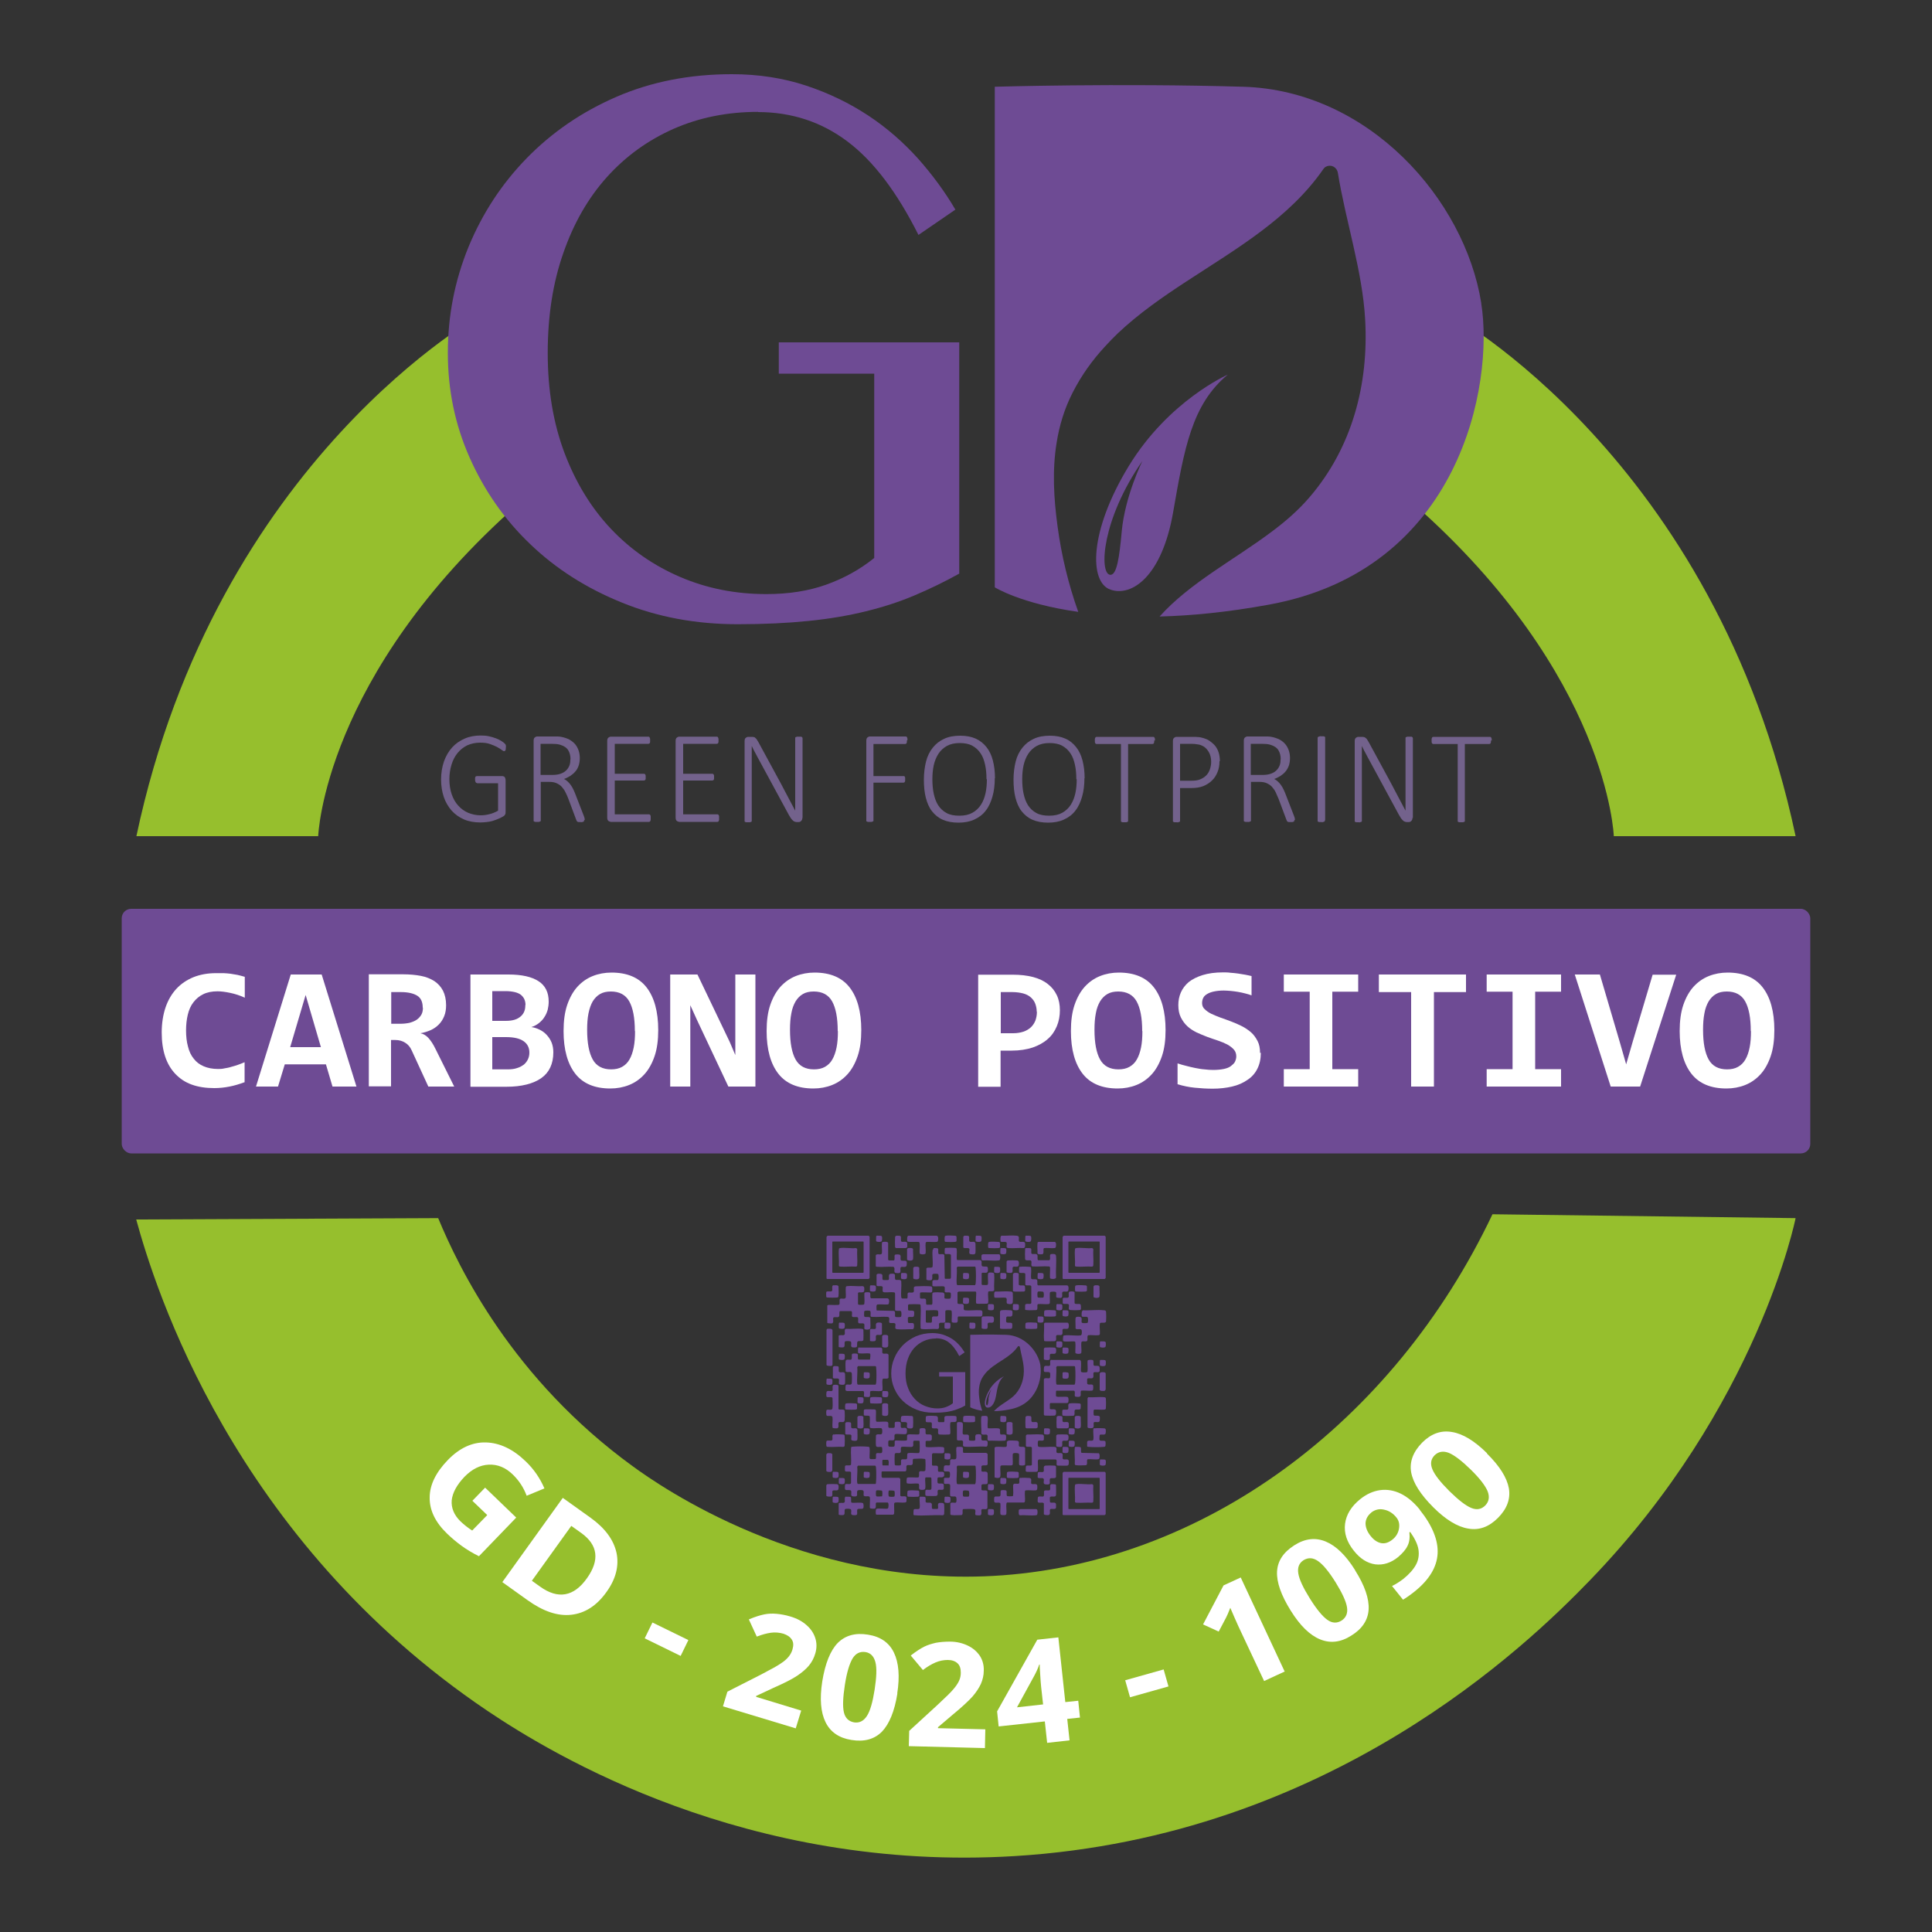 <?xml version="1.0" encoding="UTF-8"?> <svg xmlns="http://www.w3.org/2000/svg" id="Layer_1" data-name="Layer 1" viewBox="0 0 100 100"><rect x="0" y="0" width="100" height="100" fill="#333333" stroke="none"/><defs><style> .cls-1 { fill: #96bf2d; } .cls-2 { fill: #73628c; } .cls-3 { fill: #6e4b94; } .cls-4 { fill: #fff; } </style></defs><rect class="cls-3" x="6.3" y="47.04" width="87.4" height="12.66" rx=".49" ry=".49"></rect><g><g><path class="cls-1" d="M7.06,43.28h9.41s.28-8.31,10.36-17.2c0,0-3.36-5.54-1.78-9.89,0,0-13.84,7.51-17.99,27.09Z"></path><path class="cls-1" d="M92.94,43.28h-9.41s-.28-8.31-10.36-17.2c0,0,3.36-5.54,1.78-9.89,0,0,13.84,7.51,17.99,27.09Z"></path></g><g><g><path class="cls-3" d="M76.67,15.69c-.86-5.39-5.84-11.01-12.32-11.2-6.48-.19-12.86,0-12.86,0v25.91s1.35.85,4.32,1.27c-.51-1.43-.87-2.92-1.07-4.42-.2-1.46-.28-2.92-.05-4.33.14-.89.4-1.76.83-2.6.46-.9,1.02-1.68,1.67-2.38.22-.24.44-.47.67-.69,1.07-1.01,2.3-1.87,3.56-2.69,2.58-1.69,5.3-3.25,7.07-5.8.05-.07.1-.12.16-.14.24-.12.55.02.6.34.4,2.47,1.27,5.07,1.41,7.57.19,3.35-.67,6.64-2.89,9.22-.56.65-1.21,1.22-1.92,1.75-1.95,1.47-4.25,2.65-5.83,4.41,1.63-.04,3.5-.22,5.64-.61,9.94-1.8,11.67-11.42,11.01-15.59Z"></path><path class="cls-3" d="M58.42,24.13c-2.07,3.4-2.04,6.02-.94,6.39,1.1.38,2.66-.68,3.24-4,.58-3.33.97-5.59,2.83-7.13,0,0-3.06,1.34-5.13,4.74ZM58.06,27.52c-.12,1.29-.25,2.29-.61,2.23-.56-.09-.43-2.86,1.68-5.89,0,0-.9,1.81-1.07,3.65Z"></path></g><path class="cls-3" d="M39.25,5.79c-1.59,0-3.05.29-4.39.88-1.33.59-2.48,1.42-3.45,2.5-.97,1.08-1.72,2.39-2.25,3.92-.54,1.53-.81,3.26-.81,5.18s.29,3.64.87,5.18c.58,1.53,1.38,2.84,2.4,3.92,1.02,1.08,2.22,1.91,3.6,2.5,1.38.59,2.86.88,4.45.88,1.14,0,2.18-.16,3.1-.49.92-.33,1.75-.79,2.48-1.38v-9.54h-4.94v-1.62h9.34v11.97c-.77.43-1.54.8-2.32,1.13-.78.33-1.61.6-2.51.82-.89.22-1.88.39-2.97.5-1.08.11-2.3.17-3.66.17-2.16,0-4.16-.37-6-1.12-1.83-.74-3.42-1.75-4.75-3.03-1.33-1.27-2.37-2.76-3.13-4.47s-1.13-3.51-1.13-5.43.36-3.74,1.07-5.48c.72-1.74,1.72-3.27,3.02-4.6,1.3-1.33,2.84-2.39,4.64-3.17,1.8-.78,3.79-1.17,5.97-1.17,1.38,0,2.66.2,3.84.59,1.18.39,2.25.91,3.22,1.55.97.64,1.82,1.39,2.58,2.23.75.85,1.4,1.73,1.93,2.64l-1.91,1.31c-1.11-2.21-2.33-3.83-3.68-4.84-1.34-1.01-2.89-1.52-4.64-1.52Z"></path></g></g><g><path class="cls-4" d="M12.67,56.01c-.27.1-.53.18-.79.23-.25.05-.52.08-.79.08-.44,0-.83-.06-1.16-.18-.34-.12-.62-.31-.85-.55-.23-.24-.41-.54-.53-.9s-.18-.78-.18-1.25.07-.92.2-1.3c.13-.38.32-.7.56-.96.24-.26.54-.46.88-.6.35-.14.74-.21,1.17-.21.14,0,.27,0,.39,0,.12,0,.24.02.36.03.12.02.24.04.36.06.12.03.25.06.38.1v1.08c-.26-.12-.52-.2-.76-.25-.24-.05-.46-.08-.65-.08-.29,0-.54.05-.74.15-.21.1-.37.24-.51.42s-.23.39-.29.64c-.06.25-.09.52-.09.81,0,.31.03.59.1.84.06.25.16.46.3.63.13.17.3.3.51.39s.46.14.74.14c.1,0,.21,0,.33-.03.12-.02.24-.04.36-.08.12-.03.24-.07.36-.11.12-.04.23-.09.33-.13v1.02Z"></path><path class="cls-4" d="M17.21,56.24l-.34-1.15h-2.13l-.35,1.15h-1.14l1.8-5.8h1.6l1.8,5.8h-1.27ZM15.82,51.5l-.8,2.7h1.59l-.79-2.7Z"></path><path class="cls-4" d="M22.17,56.24l-.86-1.87c-.08-.18-.19-.31-.34-.4-.14-.09-.31-.14-.51-.14h-.22v2.4h-1.15v-5.8h1.78c.34,0,.64.03.91.08.27.05.51.15.7.27.19.13.34.29.45.5.1.2.16.45.16.75,0,.21-.03.4-.1.57-.07.17-.16.31-.28.43-.12.12-.26.22-.42.29-.16.07-.34.13-.53.16.15.03.29.11.41.24s.25.32.37.57l.97,1.95h-1.35ZM21.88,52.15c0-.28-.09-.49-.28-.61-.19-.12-.47-.19-.85-.19h-.5v1.64h.47c.18,0,.34-.02.48-.05.14-.04.27-.09.37-.16s.18-.16.24-.26c.06-.11.08-.23.08-.36Z"></path><path class="cls-4" d="M24.35,56.24v-5.8h1.97c.69,0,1.21.12,1.56.35s.52.58.52,1.05c0,.15-.02.29-.05.42-.04.14-.09.26-.17.38-.07.12-.17.22-.28.31-.11.09-.24.16-.4.21.15.02.3.07.44.14.14.07.26.16.36.27.1.11.19.24.25.39.06.15.09.32.09.51,0,.59-.21,1.04-.62,1.33s-1.02.45-1.8.45h-1.86ZM27.2,52.02c0-.11-.02-.21-.06-.3s-.1-.16-.18-.23c-.08-.06-.19-.11-.32-.14s-.29-.05-.47-.05h-.69v1.54h.69c.19,0,.34-.02.47-.06.13-.04.23-.1.32-.18s.14-.16.18-.26c.04-.1.05-.2.05-.32ZM26.29,55.35c.18,0,.34-.02.48-.07.14-.04.25-.11.35-.18.09-.08.16-.17.21-.28.05-.11.07-.22.07-.34,0-.25-.1-.45-.3-.59-.2-.14-.5-.21-.91-.21h-.71v1.67h.8Z"></path><path class="cls-4" d="M34.07,53.31c0,.53-.06.98-.19,1.36-.13.38-.31.7-.53.94-.23.25-.49.43-.79.55s-.63.18-.97.18c-.8,0-1.41-.25-1.81-.76-.4-.51-.61-1.25-.61-2.21,0-.53.06-.98.19-1.36.13-.38.31-.7.53-.94.23-.25.49-.43.79-.55.3-.12.63-.18.97-.18.8,0,1.41.25,1.81.76.4.51.61,1.25.61,2.22ZM32.86,53.37c0-.69-.1-1.2-.29-1.54-.19-.34-.51-.51-.95-.51-.22,0-.41.04-.56.13-.16.09-.28.22-.38.38-.1.17-.17.38-.22.62-.05.25-.07.53-.07.85,0,.69.1,1.2.29,1.54.19.34.51.51.95.51.22,0,.41-.04.57-.13.16-.09.29-.22.38-.38.1-.17.17-.38.22-.62.05-.25.07-.53.07-.85Z"></path><path class="cls-4" d="M37.7,56.24l-1.63-3.46-.34-.75v4.21h-1.04v-5.8h1.41l1.67,3.49.29.68v-4.17h1.04v5.8h-1.4Z"></path><path class="cls-4" d="M44.58,53.31c0,.53-.06.98-.19,1.36-.13.38-.31.7-.53.94-.23.25-.49.43-.79.55-.3.12-.63.18-.97.18-.8,0-1.41-.25-1.81-.76-.4-.51-.61-1.25-.61-2.21,0-.53.06-.98.19-1.36.13-.38.31-.7.53-.94.23-.25.49-.43.79-.55.3-.12.63-.18.97-.18.8,0,1.41.25,1.81.76.4.51.61,1.25.61,2.22ZM43.36,53.37c0-.69-.1-1.2-.29-1.54-.19-.34-.51-.51-.95-.51-.22,0-.41.04-.56.13-.16.09-.28.22-.38.38-.1.17-.18.38-.22.62-.05.25-.07.53-.07.85,0,.69.1,1.2.29,1.54.19.34.51.51.95.51.22,0,.41-.04.57-.13.16-.09.29-.22.38-.38.1-.17.17-.38.22-.62.05-.25.07-.53.07-.85Z"></path><path class="cls-4" d="M54.86,52.28c0,.3-.05.58-.16.84-.11.26-.26.48-.47.66-.21.19-.47.33-.78.44-.31.1-.67.16-1.08.16h-.58v1.87h-1.16v-5.8h1.79c.39,0,.74.04,1.05.12.3.08.56.2.76.36.21.16.36.35.47.58.11.23.16.49.16.79ZM53.66,52.36c0-.15-.03-.29-.08-.42-.05-.13-.13-.23-.23-.32-.1-.09-.24-.16-.39-.2s-.35-.07-.56-.07h-.6v2.13h.64c.2,0,.37-.03.53-.08.15-.05.28-.13.38-.22s.18-.21.24-.35c.05-.14.08-.29.08-.46Z"></path><path class="cls-4" d="M60.33,53.31c0,.53-.06.98-.19,1.36-.13.38-.31.7-.53.94-.23.25-.49.43-.79.55-.3.12-.63.18-.97.18-.8,0-1.41-.25-1.81-.76-.4-.51-.61-1.25-.61-2.21,0-.53.06-.98.19-1.36.13-.38.31-.7.53-.94.23-.25.49-.43.79-.55.3-.12.63-.18.97-.18.8,0,1.41.25,1.81.76.4.51.61,1.25.61,2.22ZM59.12,53.37c0-.69-.1-1.2-.29-1.54-.19-.34-.51-.51-.95-.51-.22,0-.41.04-.56.13-.16.09-.28.22-.38.38-.1.17-.18.38-.22.62-.05.25-.07.53-.07.85,0,.69.1,1.2.29,1.54.19.34.51.51.95.51.22,0,.41-.04.57-.13.16-.09.29-.22.38-.38.1-.17.17-.38.22-.62.05-.25.07-.53.07-.85Z"></path><path class="cls-4" d="M65.26,54.49c0,.32-.06.59-.18.83s-.29.43-.52.58c-.22.15-.48.27-.79.34-.3.07-.64.11-1,.11-.32,0-.63-.02-.93-.05s-.59-.09-.89-.18v-1.08c.14.05.29.09.45.13s.31.08.47.11c.16.03.31.06.47.07.16.02.31.03.45.03.22,0,.4-.02.55-.05s.28-.08.37-.15.17-.14.21-.22c.04-.09.07-.18.07-.28,0-.14-.04-.26-.13-.36-.09-.1-.2-.18-.34-.26-.14-.07-.3-.14-.48-.2-.18-.06-.36-.12-.55-.19s-.37-.15-.55-.23c-.18-.09-.34-.19-.48-.32-.14-.13-.25-.28-.34-.46-.09-.18-.13-.39-.13-.64,0-.23.04-.44.13-.65.09-.2.22-.38.41-.54.19-.15.43-.27.72-.36s.64-.14,1.06-.14c.12,0,.25,0,.38.02.13.01.26.02.39.04.13.02.25.04.37.06.12.02.23.05.33.07v1c-.1-.04-.21-.07-.33-.1-.12-.03-.24-.06-.37-.08-.13-.02-.25-.04-.38-.05-.13-.01-.25-.02-.36-.02-.2,0-.37.02-.51.05-.14.03-.25.07-.35.13s-.16.12-.2.2c-.04.08-.06.17-.06.27,0,.12.04.23.13.31.09.09.2.17.34.24s.3.13.48.2c.18.06.36.13.55.2s.37.15.55.24c.18.09.34.2.48.32s.25.28.34.45c.09.17.13.38.13.62Z"></path><path class="cls-4" d="M66.45,51.33v-.89h3.85v.89h-1.34v4.01h1.34v.9h-3.85v-.9h1.34v-4.01h-1.34Z"></path><path class="cls-4" d="M74.22,51.35v4.89h-1.18v-4.89h-1.67v-.91h4.51v.91h-1.67Z"></path><path class="cls-4" d="M76.95,51.33v-.89h3.85v.89h-1.34v4.01h1.34v.9h-3.85v-.9h1.34v-4.01h-1.34Z"></path><path class="cls-4" d="M84.89,56.24h-1.52l-1.86-5.8h1.3l1.03,3.5.33,1.15.35-1.21,1.02-3.43h1.22l-1.87,5.8Z"></path><path class="cls-4" d="M91.84,53.31c0,.53-.06.98-.19,1.36-.13.38-.31.7-.53.94-.23.25-.49.43-.79.55-.3.12-.63.18-.97.18-.8,0-1.41-.25-1.81-.76-.4-.51-.61-1.25-.61-2.21,0-.53.06-.98.19-1.36.13-.38.31-.7.53-.94.23-.25.49-.43.79-.55.3-.12.63-.18.97-.18.8,0,1.41.25,1.81.76.4.51.61,1.25.61,2.22ZM90.62,53.37c0-.69-.1-1.2-.29-1.54-.19-.34-.51-.51-.95-.51-.22,0-.41.04-.56.13-.16.09-.28.22-.38.38-.1.17-.18.38-.22.62-.05.25-.07.53-.07.85,0,.69.1,1.2.29,1.54.19.34.51.51.95.51.22,0,.41-.04.57-.13.16-.09.29-.22.38-.38.1-.17.17-.38.22-.62.05-.25.07-.53.07-.85Z"></path></g><g><path class="cls-1" d="M7.06,63.12l15.62-.07c1.07,2.58,3.85,8.33,10.08,12.85,1.44,1.05,8.81,6.2,18.63,5.67,10.85-.59,20.73-7.91,25.86-18.72,5.23.07,10.46.13,15.69.2,0,0-1.94,9.74-10.65,18.75-3.21,3.32-13.45,13.27-29.76,14.27-13.88.85-23.94-5.26-27.29-7.51-13.2-8.89-17.23-21.94-18.19-25.44Z"></path><g><path class="cls-4" d="M25.11,77l1.61,1.55-1.93,2c-.34-.17-.64-.35-.9-.54-.26-.19-.51-.4-.75-.63-.61-.59-.91-1.21-.9-1.87,0-.65.32-1.3.94-1.94.6-.62,1.26-.93,1.97-.91s1.4.34,2.06.98c.42.4.74.87.97,1.4l-.92.38c-.16-.43-.4-.79-.72-1.1-.37-.36-.78-.53-1.24-.51-.45.02-.87.23-1.26.63-.4.42-.62.83-.66,1.22-.03.39.12.76.46,1.09.18.17.38.33.6.47l.78-.8-.77-.74.66-.68Z"></path><path class="cls-4" d="M31.4,82.39c-.51.72-1.12,1.11-1.83,1.19s-1.46-.18-2.27-.76l-1.3-.93,3.13-4.36,1.44,1.03c.75.54,1.19,1.14,1.34,1.81.14.67-.03,1.35-.51,2.02ZM30.38,81.69c.67-.94.57-1.72-.29-2.34l-.52-.37-2.04,2.84.42.3c.93.67,1.75.53,2.43-.43Z"></path><path class="cls-4" d="M33.37,84.8l.4-.82,1.86.91-.4.82-1.86-.91Z"></path><path class="cls-4" d="M41.19,89.46l-3.77-1.14.23-.76,1.75-.89c.52-.27.86-.46,1.03-.58.17-.11.3-.23.39-.34.09-.11.16-.24.2-.38.06-.21.05-.38-.04-.51-.09-.14-.23-.23-.43-.3-.21-.06-.43-.08-.65-.05-.22.03-.47.1-.73.2l-.41-.89c.33-.14.6-.22.8-.26.2-.04.41-.05.63-.03s.46.06.72.14c.34.1.62.25.84.45.22.19.37.42.45.67s.08.52,0,.79c-.07.24-.18.45-.33.63-.15.18-.35.35-.6.52s-.66.38-1.25.64l-.88.41v.05s2.33.71,2.33.71l-.28.91Z"></path><path class="cls-4" d="M46.45,87.65c-.15.93-.42,1.58-.8,1.98-.39.39-.91.54-1.58.43-.64-.1-1.09-.41-1.34-.92-.25-.51-.31-1.21-.17-2.11.15-.93.42-1.6.8-1.99.39-.39.91-.54,1.57-.43.64.1,1.09.41,1.34.93.25.52.31,1.22.17,2.12ZM43.73,87.21c-.1.65-.12,1.12-.05,1.42.07.3.25.47.53.52.27.04.49-.07.66-.33s.3-.72.4-1.36c.1-.65.12-1.13.04-1.43-.08-.3-.25-.48-.52-.52-.28-.04-.5.07-.66.33-.16.27-.3.72-.4,1.37Z"></path><path class="cls-4" d="M50.98,90.48l-3.94-.1.02-.79,1.45-1.33c.43-.4.71-.67.84-.83.13-.15.23-.3.29-.43.06-.13.09-.27.09-.42,0-.22-.05-.38-.17-.49-.12-.11-.29-.17-.5-.17-.22,0-.43.04-.64.13-.21.09-.43.22-.65.39l-.63-.75c.28-.22.52-.37.7-.46s.39-.15.6-.2c.22-.04.46-.06.73-.06.35,0,.66.08.93.21.27.13.47.31.62.53.14.22.21.48.2.76,0,.25-.06.48-.15.69-.1.21-.24.43-.44.66-.2.22-.54.54-1.04.95l-.74.63v.05s2.45.06,2.45.06l-.02.95Z"></path><path class="cls-4" d="M55.91,88.9l-.67.07.12,1.11-1.16.13-.12-1.11-2.39.26-.08-.78,2.08-3.71,1.09-.12.36,3.35.67-.07.09.88ZM53.99,88.22l-.1-.9c-.02-.15-.03-.37-.05-.66-.02-.29-.03-.46-.02-.5h-.03c-.07.21-.17.42-.28.62l-.87,1.59,1.35-.15Z"></path><path class="cls-4" d="M58.49,87.85l-.25-.88,1.99-.56.25.88-1.99.56Z"></path><path class="cls-4" d="M66.51,86.51l-1.08.5-1.32-2.81-.21-.47-.22-.51c-.1.25-.17.42-.22.51l-.38.72-.81-.37,1.06-2.02.89-.41,2.27,4.86Z"></path><path class="cls-4" d="M70.14,81.28c.5.79.73,1.47.7,2.02-.03.55-.33,1.01-.9,1.36-.55.35-1.09.41-1.62.19s-1.03-.71-1.51-1.48c-.5-.8-.74-1.48-.71-2.03s.33-1,.9-1.36c.55-.35,1.09-.41,1.62-.19.53.22,1.04.71,1.52,1.48ZM67.8,82.74c.35.56.65.92.9,1.1.25.18.5.19.74.04.23-.15.33-.38.28-.69-.05-.31-.25-.74-.59-1.29-.35-.56-.65-.92-.91-1.1-.26-.18-.5-.19-.74-.05-.24.15-.33.38-.28.69.05.31.25.74.6,1.3Z"></path><path class="cls-4" d="M73.48,78.14c.66.82.97,1.59.93,2.28s-.43,1.34-1.17,1.94c-.26.21-.47.35-.62.44l-.57-.71c.2-.09.39-.22.58-.36.31-.25.53-.5.66-.74s.17-.51.13-.78-.19-.58-.43-.92l-.04.03c.03.27,0,.51-.1.7-.09.19-.26.38-.48.57-.38.31-.78.43-1.19.38-.41-.06-.78-.29-1.11-.71-.36-.45-.51-.91-.45-1.39.06-.47.32-.9.78-1.27.32-.26.67-.42,1.03-.47.36-.05.72.01,1.07.18s.68.45.99.83ZM70.98,78.29c-.19.15-.29.34-.3.55,0,.21.08.44.27.67.16.2.34.32.53.36s.39-.02.59-.18c.19-.15.3-.34.34-.56.04-.23,0-.41-.12-.57-.18-.23-.4-.37-.65-.42-.25-.06-.47,0-.67.15Z"></path><path class="cls-4" d="M76.96,75.23c.67.66,1.04,1.26,1.14,1.81.09.55-.1,1.06-.57,1.53-.46.46-.97.65-1.53.55-.56-.09-1.17-.46-1.81-1.1-.67-.67-1.05-1.27-1.15-1.82-.09-.54.1-1.05.57-1.53.46-.46.97-.65,1.54-.55.57.09,1.17.46,1.82,1.1ZM75.02,77.18c.47.46.84.75,1.13.87s.53.07.73-.13c.19-.2.23-.44.12-.73-.12-.29-.41-.67-.87-1.12-.47-.46-.85-.75-1.14-.87-.29-.11-.53-.07-.73.12-.2.2-.24.44-.12.73.12.29.41.66.88,1.13Z"></path></g></g><g><path class="cls-2" d="M26.18,38.69s0,.06,0,.08c0,.02-.01.05-.02.06,0,.02-.02.03-.03.04-.01,0-.02.01-.04.01-.03,0-.07-.02-.13-.07-.06-.05-.14-.09-.24-.15-.1-.05-.22-.1-.36-.15-.14-.05-.31-.07-.51-.07-.25,0-.47.05-.67.14-.2.1-.36.23-.5.4-.14.17-.24.37-.31.6-.07.23-.11.48-.11.74,0,.3.04.56.12.79.08.23.19.43.34.59.14.16.31.28.51.37.2.08.41.13.65.13.15,0,.3-.02.46-.06s.3-.1.44-.18v-1.42h-1.08s-.06-.02-.08-.05c-.02-.03-.03-.08-.03-.14,0-.03,0-.06,0-.08,0-.02.01-.04.02-.06,0-.01.02-.03.03-.03.01,0,.03-.01.05-.01h1.3s.04,0,.06.01c.02,0,.04.02.06.03s.03.04.04.07c.01.03.02.06.02.1v1.63c0,.05,0,.1-.02.14-.02.04-.05.08-.11.11-.06.04-.14.07-.24.12-.1.04-.2.08-.3.11s-.21.05-.32.06c-.11.01-.21.02-.31.02-.32,0-.61-.05-.86-.16-.25-.11-.46-.26-.64-.46-.17-.2-.31-.43-.4-.7-.09-.27-.14-.57-.14-.9s.05-.65.15-.94c.1-.28.24-.52.42-.72.18-.2.4-.35.65-.46.25-.11.53-.16.83-.16.15,0,.3.01.43.04.14.03.26.07.37.11.11.04.2.09.28.14.08.05.13.09.16.12.03.03.05.06.06.08,0,.03.01.07.01.12Z"></path><path class="cls-2" d="M30.23,42.46s0,.03,0,.04c0,.01-.02.02-.03.03-.02,0-.04.01-.06.02s-.06,0-.1,0c-.04,0-.07,0-.09,0-.03,0-.05-.01-.06-.02-.02-.01-.03-.02-.04-.04-.01-.02-.02-.04-.03-.07l-.4-1.07c-.05-.12-.09-.23-.15-.34-.05-.11-.12-.2-.19-.28-.07-.08-.16-.14-.27-.19s-.23-.07-.38-.07h-.44v1.98s0,.03,0,.04c0,.01-.02.02-.03.03-.02,0-.04.01-.06.02-.03,0-.06,0-.1,0-.04,0-.07,0-.09,0s-.05-.01-.06-.02c-.02,0-.03-.02-.03-.03,0-.01,0-.02,0-.04v-4.11c0-.08.02-.14.06-.17.04-.03.08-.05.12-.05h.8c.1,0,.19,0,.26,0,.07,0,.13.01.19.02.16.03.3.08.42.14.12.07.22.15.3.24.08.1.14.21.18.33.04.12.06.25.06.39s-.02.27-.06.39c-.04.11-.09.22-.17.3-.07.09-.16.16-.26.23-.1.06-.21.12-.33.16.07.03.14.08.19.13.06.05.11.11.16.18.05.07.1.15.14.24s.09.19.13.31l.4,1.03c.03.08.05.13.05.16,0,.03.01.05.01.06ZM29.53,39.31c0-.19-.04-.35-.12-.48-.08-.13-.22-.22-.41-.28-.06-.02-.13-.03-.21-.04-.07,0-.17-.01-.29-.01h-.52v1.61h.61c.16,0,.3-.02.42-.06.12-.04.22-.1.29-.17.08-.07.13-.16.17-.25.04-.1.05-.2.05-.32Z"></path><path class="cls-2" d="M33.68,42.35s0,.06,0,.08c0,.02-.01.04-.02.06,0,.02-.02.03-.03.04-.01,0-.03.01-.04.01h-1.98s-.08-.02-.12-.05c-.04-.03-.06-.09-.06-.17v-3.97c0-.08.02-.14.06-.17.04-.03.08-.05.12-.05h1.95s.03,0,.04.01c.01,0,.02.02.03.04,0,.02.02.04.02.06,0,.02,0,.05,0,.08,0,.03,0,.06,0,.08,0,.02-.01.04-.02.06,0,.01-.02.03-.03.03-.01,0-.03.01-.04.01h-1.74v1.55h1.5s.03,0,.05.01c.01,0,.02.02.03.03,0,.01.02.03.02.06s0,.05,0,.08c0,.03,0,.05,0,.08s-.01.04-.02.05c0,.01-.02.02-.03.03-.01,0-.03.01-.05.01h-1.5v1.75h1.77s.03,0,.04.01c.01,0,.02.02.03.03,0,.01.02.03.02.06,0,.02,0,.05,0,.08Z"></path><path class="cls-2" d="M37.22,42.35s0,.06,0,.08c0,.02-.01.04-.02.06,0,.02-.02.03-.03.04-.01,0-.03.01-.04.01h-1.98s-.08-.02-.12-.05c-.04-.03-.06-.09-.06-.17v-3.97c0-.08.02-.14.06-.17.04-.03.08-.05.12-.05h1.95s.03,0,.04.01c.01,0,.02.02.03.04,0,.02.02.04.02.06,0,.02,0,.05,0,.08,0,.03,0,.06,0,.08,0,.02-.01.04-.02.06,0,.01-.02.03-.03.03-.01,0-.03.01-.04.01h-1.74v1.55h1.5s.03,0,.05.01c.01,0,.02.02.03.03,0,.01.02.03.02.06s0,.05,0,.08c0,.03,0,.05,0,.08s-.01.04-.02.05c0,.01-.02.02-.03.03-.01,0-.03.01-.05.01h-1.5v1.75h1.77s.03,0,.04.01c.01,0,.02.02.03.03,0,.01.02.03.02.06,0,.02,0,.05,0,.08Z"></path><path class="cls-2" d="M41.53,42.33s0,.07-.02.1c-.01.03-.03.05-.05.07-.02.02-.04.03-.06.04-.02,0-.04.01-.06.01h-.08s-.08,0-.12-.02c-.04-.01-.07-.03-.1-.06-.03-.03-.07-.07-.1-.11-.03-.05-.07-.11-.11-.18l-1.49-2.75c-.07-.13-.15-.27-.22-.41-.08-.14-.15-.28-.21-.41h0c0,.17,0,.33,0,.51v3.35s0,.03,0,.04c0,.01-.02.02-.03.03-.02,0-.04.01-.06.02-.03,0-.06,0-.1,0-.04,0-.07,0-.09,0s-.05-.01-.06-.02c-.02,0-.03-.02-.03-.03,0-.01,0-.02,0-.04v-4.11c0-.08.02-.14.06-.17.04-.03.08-.05.12-.05h.16c.05,0,.1,0,.13.01.03,0,.07.02.09.05.03.02.06.05.08.09s.06.09.09.15l1.14,2.1c.07.13.14.26.2.38.06.12.13.24.19.36.06.12.12.23.18.34.06.11.12.23.18.34h0c0-.19,0-.39,0-.59v-3.15s0-.03,0-.04c0-.01.02-.02.03-.03.02,0,.04-.01.06-.02.03,0,.06,0,.1,0,.03,0,.07,0,.09,0,.03,0,.05,0,.06.02.02,0,.03.02.03.03,0,.01.01.02.01.04v4.11Z"></path><path class="cls-2" d="M46.94,38.33s0,.06,0,.08c0,.02-.01.04-.02.06,0,.01-.02.03-.03.03-.01,0-.03.01-.04.01h-1.64v1.66h1.55s.03,0,.04,0c.01,0,.02.02.03.03,0,.01.02.03.02.05,0,.02,0,.05,0,.08,0,.03,0,.06,0,.08,0,.02-.01.04-.02.06,0,.01-.02.03-.03.03-.01,0-.03.01-.04.01h-1.55v1.94s0,.03,0,.04c0,.01-.02.02-.03.03-.02,0-.04.01-.06.02-.03,0-.06,0-.1,0-.04,0-.07,0-.09,0s-.05-.01-.06-.02c-.02,0-.03-.02-.03-.03,0-.01,0-.02,0-.04v-4.11c0-.08.02-.14.06-.17.04-.03.08-.05.12-.05h1.86s.03,0,.04.01c.01,0,.02.02.03.04,0,.02.02.04.02.06,0,.02,0,.05,0,.08Z"></path><path class="cls-2" d="M51.49,40.28c0,.35-.04.67-.12.95-.08.28-.19.53-.35.73-.15.2-.35.35-.59.46-.24.11-.51.16-.82.16s-.58-.05-.81-.15c-.23-.1-.41-.25-.56-.44-.15-.19-.25-.43-.32-.7s-.1-.59-.1-.93.04-.66.11-.94.19-.52.35-.72c.16-.2.35-.35.59-.46.23-.11.51-.16.83-.16s.57.05.8.15c.22.1.41.25.56.44.15.19.26.42.33.69.07.27.11.58.11.92ZM51.06,40.32c0-.26-.02-.5-.07-.73-.05-.23-.12-.43-.23-.59-.11-.17-.25-.3-.43-.4-.18-.1-.4-.14-.66-.14s-.48.05-.66.15c-.18.1-.33.24-.44.41-.11.17-.19.37-.24.59-.05.23-.07.47-.07.72,0,.27.02.52.07.75s.12.43.23.6c.11.17.25.3.43.4.18.1.4.14.67.14s.49-.05.67-.15.33-.24.44-.41c.11-.17.19-.37.24-.6s.07-.47.07-.72Z"></path><path class="cls-2" d="M56.13,40.28c0,.35-.04.67-.12.95-.08.28-.19.53-.35.73-.15.2-.35.35-.59.46-.24.11-.51.16-.82.16s-.58-.05-.81-.15c-.23-.1-.41-.25-.56-.44-.15-.19-.25-.43-.32-.7s-.1-.59-.1-.93.04-.66.11-.94.19-.52.35-.72c.16-.2.35-.35.59-.46.23-.11.51-.16.83-.16s.57.05.8.15.41.25.56.44c.15.19.26.42.33.69.07.27.11.58.11.92ZM55.71,40.32c0-.26-.02-.5-.07-.73-.05-.23-.12-.43-.23-.59-.11-.17-.25-.3-.43-.4s-.4-.14-.66-.14-.48.05-.66.15c-.18.1-.33.24-.44.41-.11.17-.19.37-.24.59-.05.23-.07.47-.07.72,0,.27.02.52.07.75s.12.43.23.6c.11.17.25.3.43.4s.4.14.67.14.49-.05.67-.15.33-.24.44-.41c.11-.17.19-.37.24-.6s.07-.47.07-.72Z"></path><path class="cls-2" d="M59.74,38.33s0,.06,0,.08c0,.02-.01.04-.02.06,0,.01-.02.03-.03.03s-.03.01-.04.01h-1.26v3.96s0,.03,0,.04c0,.01-.02.02-.03.03-.02,0-.04.01-.06.02-.03,0-.06,0-.1,0s-.07,0-.09,0-.05-.01-.06-.02c-.02,0-.03-.02-.03-.03,0-.01,0-.02,0-.04v-3.96h-1.26s-.03,0-.04-.01-.02-.02-.03-.03c0-.01-.02-.03-.02-.06,0-.02,0-.05,0-.08,0-.03,0-.06,0-.08,0-.02.01-.04.02-.06,0-.02.02-.03.03-.04.01,0,.03-.01.04-.01h2.93s.03,0,.04.01c.01,0,.02.02.03.04s.02.04.02.06c0,.02,0,.05,0,.08Z"></path><path class="cls-2" d="M63.12,39.4c0,.2-.03.39-.1.56-.07.17-.16.32-.29.44-.12.12-.28.22-.45.29-.18.07-.39.1-.65.1h-.55v1.68s0,.03,0,.04c0,.01-.02.02-.03.03-.02,0-.04.01-.06.02s-.06,0-.1,0c-.04,0-.07,0-.09,0s-.05-.01-.06-.02c-.02,0-.03-.02-.03-.03,0-.01,0-.02,0-.04v-4.11c0-.08.02-.14.06-.17s.08-.05.12-.05h.86c.09,0,.17,0,.25.01.08,0,.18.02.28.05s.22.07.33.15.21.16.29.26.14.22.18.35c.04.13.06.28.06.44ZM62.69,39.43c0-.19-.04-.35-.11-.48s-.16-.23-.26-.3c-.1-.06-.21-.11-.32-.12-.11-.02-.22-.03-.32-.03h-.6v1.91h.58c.19,0,.34-.02.46-.07.12-.05.23-.12.31-.2s.15-.19.19-.31c.04-.12.07-.25.07-.4Z"></path><path class="cls-2" d="M66.99,42.46s0,.03,0,.04-.02.02-.03.03c-.02,0-.04.01-.06.02-.03,0-.06,0-.1,0-.04,0-.07,0-.09,0-.03,0-.05-.01-.06-.02-.02-.01-.03-.02-.04-.04-.01-.02-.02-.04-.03-.07l-.4-1.07c-.05-.12-.1-.23-.15-.34-.05-.11-.12-.2-.19-.28-.07-.08-.16-.14-.27-.19s-.23-.07-.38-.07h-.44v1.98s0,.03,0,.04c0,.01-.02.02-.03.03-.02,0-.04.01-.06.02s-.06,0-.1,0c-.04,0-.07,0-.09,0s-.05-.01-.06-.02c-.02,0-.03-.02-.03-.03,0-.01,0-.02,0-.04v-4.11c0-.08.02-.14.06-.17s.08-.05.12-.05h.8c.1,0,.19,0,.26,0s.13.01.19.02c.16.03.3.08.42.14s.22.15.3.24c.08.1.14.21.18.33.04.12.06.25.06.39s-.02.27-.06.39c-.04.11-.1.22-.17.3-.07.09-.16.16-.26.23-.1.06-.21.12-.33.16.07.03.14.08.19.13.06.05.11.11.16.18.05.07.1.15.14.24.04.09.09.19.13.31l.4,1.03c.03.08.05.13.05.16,0,.03.01.05.01.06ZM66.29,39.31c0-.19-.04-.35-.12-.48-.08-.13-.22-.22-.41-.28-.06-.02-.13-.03-.21-.04-.07,0-.17-.01-.29-.01h-.52v1.61h.61c.16,0,.3-.02.42-.06.12-.04.22-.1.29-.17.08-.07.13-.16.17-.25.04-.1.05-.2.05-.32Z"></path><path class="cls-2" d="M68.57,42.46s0,.03,0,.04c0,.01-.02.02-.03.03-.02,0-.04.01-.06.02s-.06,0-.1,0c-.04,0-.07,0-.09,0s-.05-.01-.06-.02c-.02,0-.03-.02-.03-.03,0-.01,0-.02,0-.04v-4.26s0-.03.01-.04c0-.01.02-.02.04-.03.02,0,.04-.01.06-.02s.06,0,.09,0c.04,0,.07,0,.1,0s.05.01.06.02c.02,0,.03.02.03.03,0,.01,0,.02,0,.04v4.26Z"></path><path class="cls-2" d="M73.11,42.33s0,.07-.02.1c-.01.03-.03.05-.05.07s-.04.03-.06.04c-.02,0-.04.01-.06.01h-.08s-.08,0-.12-.02c-.04-.01-.07-.03-.1-.06s-.07-.07-.1-.11c-.03-.05-.07-.11-.11-.18l-1.49-2.75c-.07-.13-.15-.27-.22-.41-.08-.14-.15-.28-.21-.41h0c0,.17,0,.33,0,.51v3.35s0,.03,0,.04c0,.01-.02.02-.03.03-.02,0-.04.01-.06.02s-.06,0-.1,0c-.04,0-.07,0-.09,0s-.05-.01-.06-.02c-.02,0-.03-.02-.03-.03,0-.01,0-.02,0-.04v-4.11c0-.08.02-.14.06-.17s.08-.05.12-.05h.16c.05,0,.1,0,.13.01.03,0,.07.02.1.05.03.02.06.05.08.09s.06.09.09.15l1.14,2.1c.07.13.14.26.2.38.06.12.13.24.19.36.06.12.12.23.18.34.06.11.12.23.18.34h0c0-.19,0-.39,0-.59v-3.15s0-.03,0-.04c0-.01.02-.02.03-.03.02,0,.04-.01.06-.02.03,0,.06,0,.1,0,.03,0,.07,0,.09,0,.03,0,.05,0,.06.02.02,0,.03.02.03.03,0,.01.01.02.01.04v4.11Z"></path><path class="cls-2" d="M77.17,38.33s0,.06,0,.08c0,.02-.01.04-.02.06,0,.01-.02.03-.03.03s-.03.01-.04.01h-1.26v3.96s0,.03,0,.04c0,.01-.02.02-.03.03-.02,0-.04.01-.06.02-.03,0-.06,0-.1,0s-.07,0-.09,0-.05-.01-.06-.02c-.02,0-.03-.02-.03-.03,0-.01,0-.02,0-.04v-3.96h-1.26s-.03,0-.04-.01-.02-.02-.03-.03c0-.01-.02-.03-.02-.06,0-.02,0-.05,0-.08,0-.03,0-.06,0-.08,0-.02.01-.04.02-.06,0-.02.02-.03.03-.04.01,0,.03-.01.04-.01h2.93s.03,0,.04.01c.01,0,.02.02.03.04s.02.04.02.06c0,.02,0,.05,0,.08Z"></path></g><g><g><path class="cls-3" d="M48.31,64.6s.19-.01.23.02c.06.06-.02.26.06.29.07.03.25-.04.28.06l.02,1.2s.02.02.03.02c.02,0,.23,0,.25,0,.02,0,.04-.05.04-.07v-1.15c-.02-.12-.28-.01-.32-.09-.01-.02,0-.21,0-.24,0-.04.04-.05.07-.05.09-.01.37-.01.46,0,.06,0,.09.02.09.08.02.16-.01.35,0,.51l.03.04h1.18c.16.03,0,.31.14.33.2.03.29-.07.26.23-.02.19-.29.03-.32.13v.57s.02.02.03.03c.02,0,.22.01.25,0,.04,0,.05-.05.05-.08.01-.15-.02-.34,0-.49.01-.09.13-.08.21-.07s.1.02.11.09c.02.26-.02.55,0,.81-.03.13-.28.01-.31.1-.03.17.02.38,0,.54,0,.05-.04.07-.09.07-.08,0-.43.01-.49,0-.01,0-.03-.01-.04-.02-.03-.04,0-.46,0-.54,0-.03-.01-.06-.04-.07h-.87s-.06.04-.06.04v.56c.03.09.23,0,.3.07s-.04.28.08.3c.24.03.55-.02.8,0,.06,0,.1.02.11.08,0,.08.02.25-.09.24h-1.14c-.12.02.03.3-.12.32-.05,0-.23.02-.24-.05-.01-.16.02-.35,0-.51,0-.03,0-.05-.03-.07s-.22-.02-.25-.01c-.02,0-.05.03-.05.05v.54c-.04.11-.25.01-.31.08-.06.07.06.3-.11.3-.25-.02-.55.03-.79,0-.03,0-.08-.02-.07-.06-.02-.37.03-.78,0-1.14,0-.05-.01-.08-.07-.08-.1-.01-.42-.01-.52,0-.03,0-.05.02-.06.05,0,.03,0,.22,0,.24.04.09.29-.03.32.11,0,.04,0,.18-.02.22-.06.09-.29-.03-.31.09,0,.04,0,.21.01.23.04.07.24-.01.29.06.03.04.04.28-.05.29-.26-.01-.55.03-.8,0-.16-.01-.08-.14-.09-.26-.02-.12-.28-.01-.32-.09s.07-.28-.09-.29c-.25-.02-.54.02-.79,0-.04,0-.09,0-.09-.05-.01-.06.03-.22-.03-.26-.03-.02-.23-.02-.26,0-.01,0-.03.02-.04.03,0,.02-.01.21,0,.24.02.11.29-.02.32.11-.01.15.02.36,0,.51-.02.11-.27.09-.3.05-.04-.05.03-.24-.04-.28-.06-.04-.24.02-.28-.04-.04-.05.02-.23-.03-.28s-.24.01-.29-.04.05-.28-.07-.29h-.56c-.07.04,0,.23-.06.29-.06.07-.26-.02-.29.06s.05.27-.08.29c-.04,0-.21,0-.23-.03v-.9s.05-.03.08-.03c.09,0,.49.02.53-.01.06-.04,0-.24.04-.29.07-.08.29.06.31-.11.01-.15-.02-.35,0-.5,0-.05.04-.06.08-.06.24-.03.53.02.78,0,.12,0,.1.15.09.24-.02.16-.29.02-.32.12v.57s.02.02.03.03c.02.01.21.01.24,0,.04,0,.06-.03.06-.07.02-.15-.01-.33,0-.49,0-.03,0-.05.03-.07.04-.02.22-.02.25,0,.07.06-.02.27.07.3h.83c.12,0,.11.17.09.25,0,.05-.04.07-.09.07-.15.01-.34-.02-.49,0-.03,0-.05.02-.06.05s0,.22,0,.24c0,0,.01.02.02.02l.87.02c.13.02.02.26.09.31.03.02.25.02.28,0,.04-.03.04-.26,0-.29-.05-.06-.28.02-.3-.06v-.84c0-.05-.02-.08-.07-.08-.15-.02-.33.01-.48,0s-.08-.14-.09-.26c-.02-.12-.25-.01-.32-.09v-.55c0-.09.25-.07.28-.03.06.06-.02.26.06.29.02.01.24.01.27,0,.09-.04-.05-.3.12-.32.32-.03.19.08.23.27.02.12.31-.04.32.14.02.25-.03.57,0,.81,0,.02.02.05.04.06.03,0,.24,0,.26,0,.06-.04,0-.23.04-.28.05-.08.29.04.31-.09s-.06-.25.11-.26c.19-.01.57-.02.75,0,.03,0,.07.01.08.04.02.03.02.17.01.21,0,.05-.04.07-.09.07-.1,0-.47-.02-.52,0,0,0-.02.02-.02.03,0,.03,0,.22,0,.25.03.08.23,0,.29.06.06.06-.02.27.06.29.03,0,.24,0,.26,0,.02-.02.03-.05.03-.07.01-.15-.02-.35,0-.5,0-.04.02-.05.05-.06.07-.02.39-.01.47,0,.2.02.04.26.13.31.02.01.25.02.27,0,.05-.02.04-.24.03-.28-.04-.08-.25,0-.3-.06-.04-.05.03-.24-.04-.28-.05-.03-.43,0-.53-.01-.02,0-.07-.01-.08-.03,0-.02,0-.19,0-.22.02-.15.27-.01.31-.11.02-.04.02-.24-.01-.27-.03-.03-.25-.03-.28,0-.07.04.03.27-.08.31-.04.01-.24.02-.25-.04v-.57c.07-.09.29.02.32-.09.03-.27-.03-.58,0-.84,0-.05.02-.06.06-.07ZM49.56,65.56l-.04.06c.03.26-.03.59,0,.84,0,.03.02.06.06.06h.89s.02-.05.03-.08c.02-.2.02-.6,0-.8,0-.04,0-.06-.04-.08h-.89ZM47.95,67.82l-.03.02v.58s.02.04.04.04c.03,0,.22,0,.24,0,.08-.02,0-.25.06-.3.06-.06.25.02.29-.05.02-.03.02-.21,0-.25-.01-.03-.04-.04-.07-.04-.17-.02-.37.01-.54,0Z"></path><path class="cls-3" d="M49.59,74.89s.19-.01.23.02c.06.06-.02.27.06.29h1.15s.07.02.09.06v.53c-.04.12-.3,0-.32.11,0,.03,0,.22,0,.24.04.09.3-.05.32.13,0,.1.01.38,0,.48-.02.15-.3,0-.32.13,0,.03,0,.21,0,.23.04.08.28-.02.31.09v.84c-.02.14-.25.03-.3.09-.05.06.04.26-.07.3-.04.01-.22.01-.25-.02-.05-.07.07-.28-.09-.3-.17-.02-.37,0-.54,0-.09.04.03.29-.1.31-.15,0-.34.02-.49,0-.03,0-.07-.01-.08-.04v-.56c.03-.09.24-.01.29-.05.04-.03.04-.26,0-.29-.05-.06-.24.02-.3-.06-.02-.17.01-.37,0-.54-.02-.15-.29-.01-.32-.11,0-.03,0-.23,0-.25.04-.06.23,0,.28-.04.04-.03.04-.24.02-.28-.04-.08-.25,0-.3-.06-.02-.02-.01-.2,0-.23.02-.12.23-.03.29-.07s0-.25.05-.29c.08-.06.28.05.3-.09.02-.16-.02-.36,0-.51,0-.04.02-.05.06-.06ZM49.56,75.86l-.04.06c.03.26-.03.59,0,.84,0,.03.02.06.06.06h.89s.02-.05.03-.08c.02-.2.02-.6,0-.8,0-.04,0-.06-.04-.08h-.89ZM49.88,77.15s-.03.02-.03.02c-.02.03-.02.24,0,.27,0,0,.02.02.02.02.03.01.25.01.27,0,.04-.03.04-.26,0-.29-.03-.03-.24-.03-.27-.02Z"></path><path class="cls-3" d="M54.42,70.39h1.48s.05.05.05.08c.02.16-.01.35,0,.51,0,.01.01.03.03.04.03.02.21.02.25.01.04,0,.06-.03.06-.07.02-.15-.01-.33,0-.49,0-.03,0-.05.03-.07.04-.02.22-.02.25,0,.06.05,0,.24.05.28s.23-.02.28.05c.02.03.02.17.02.22-.02.14-.25.03-.31.09-.05.06.03.24-.06.29-.07.04-.26-.03-.28.05,0,.03,0,.19,0,.22.02.13.27,0,.31.11.01.03.01.15,0,.19,0,.05-.03.08-.08.08-.16.02-.36-.02-.53,0-.08.04.02.26-.08.31-.04.02-.23.02-.25-.02-.04-.06.04-.27-.06-.29h-.9s-.02.02-.02.03c0,.02-.01.21,0,.24,0,.01,0,.03.02.03.06.05.48-.01.58.03.06.03.05.17.04.23,0,.05-.03.08-.08.08h-.85s-.03.03-.03.05c0,.03,0,.22,0,.24.04.09.3-.04.32.12,0,.07.02.22-.07.24-.08.01-.4.01-.49,0-.03,0-.08-.02-.07-.06v-1.81c.02-.12.23-.03.3-.07.04-.03.04-.25.01-.28-.04-.07-.25,0-.3-.06-.02-.02-.01-.2,0-.23.02-.12.23-.03.29-.07.08-.05-.04-.29.09-.31ZM54.71,70.71l-.04.06c.03.26-.03.59,0,.84,0,.03.02.06.06.06h.89s.02-.05.03-.08c.02-.2.02-.6,0-.8,0-.04,0-.06-.04-.08h-.89Z"></path><path class="cls-3" d="M44.45,69.75h1.15c.13.03.02.25.09.3.06.05.27-.04.3.08v1.18c-.05.1-.28,0-.31.08-.03.17.01.36,0,.53,0,.05-.03.08-.08.08-.16.02-.36-.02-.53,0-.09.04.03.29-.1.31-.04,0-.21,0-.24-.02-.04-.05.04-.26-.05-.29h-.84s-.08-.02-.08-.06c0-.04,0-.23.02-.25.07-.08.29.06.31-.11.01-.12.01-.36,0-.48-.02-.17-.24-.02-.32-.12,0-.17-.02-.36,0-.52.01-.13.17-.07.26-.08.12-.02.01-.26.09-.31.04-.02.22-.02.26.01.06.06-.02.27.06.29h.59s.04-.25.01-.29c-.02-.03-.04-.03-.07-.03-.15-.01-.33.02-.48,0-.04,0-.08-.01-.08-.06,0-.06-.02-.26.06-.26ZM44.41,70.71l-.04.06c.03.26-.03.59,0,.84,0,.03.02.06.06.06h.89s.02-.05.03-.08c.02-.2.02-.6,0-.8,0-.04,0-.06-.04-.08h-.89Z"></path><path class="cls-3" d="M56.03,67.82c.35.02.76-.04,1.11,0,.06,0,.1.02.11.08.01.09.01.4,0,.49-.02.14-.28.02-.32.11-.03.17.01.36,0,.53,0,.05-.03.08-.08.08-.16.02-.35-.02-.52,0-.09.03,0,.24-.07.3s-.28-.04-.29.08c-.02.16.02.36,0,.53-.02.08-.29.07-.31,0-.01-.17.02-.36,0-.52,0-.05-.02-.07-.07-.07-.12-.01-.46.03-.54-.01,0,0-.02,0-.02-.01-.02-.02-.01-.2,0-.23,0-.05.04-.06.08-.06.25-.03.57.03.82,0,.08-.01.07-.19.06-.25-.02-.15-.25-.01-.32-.11.01-.17-.02-.37,0-.53.01-.09.13-.08.21-.07.2.02.04.26.13.31.03.02.25.02.28,0,.04-.03.04-.26,0-.29-.05-.06-.28.02-.3-.06-.01-.04-.02-.29.06-.28Z"></path><path class="cls-3" d="M53.13,74.25c.25.01.54-.03.79,0,.06,0,.1.02.11.08,0,.04,0,.16,0,.19-.04.1-.26,0-.3.07-.02.03-.02.24,0,.27.01.02.03.02.05.03.24.03.55-.02.8,0,.16.01.09.15.1.26.02.13.25,0,.31.1.04.07-.02.22.03.27.07.06.28-.05.3.1,0,.08.02.23-.08.24s-.35,0-.46,0c-.02,0-.07,0-.08-.03-.04-.06.04-.27-.06-.29h-.87s-.05.05-.05.05c-.01.16.02.35,0,.51,0,.06-.04.08-.09.08-.11,0-.35.01-.46,0-.03,0-.08-.01-.08-.05s0-.23.02-.25c.06-.06.26.02.3-.06v-.89c-.03-.1-.29.01-.31-.09v-.53s.03-.05.06-.06Z"></path><path class="cls-3" d="M52.81,65.57c.08-.02.39-.01.47,0,.06,0,.09.02.09.08.02.16-.02.35,0,.52.03.09.23,0,.3.07.06.06-.02.26.06.29h1.5c.1.02.08.17.07.24-.02.15-.23.04-.3.1s.05.29-.1.31c-.04,0-.19,0-.22-.03-.04-.05.03-.24-.04-.28-.03-.02-.23-.02-.26,0,0,0-.03.02-.03.02-.03.05,0,.43-.01.53,0,.05-.03.08-.08.08-.16.02-.36-.02-.53,0-.09.04.03.29-.1.31-.15,0-.33.02-.48,0-.03,0-.08,0-.09-.03,0-.02,0-.18,0-.22.02-.15.29,0,.32-.12v-.85c-.02-.12-.24-.01-.31-.09v-.56c-.03-.11-.28,0-.32-.09-.01-.02,0-.21,0-.24,0-.03.03-.04.06-.05ZM53.74,66.85s-.03.02-.03.02c-.02.03-.02.24,0,.27,0,0,.02.02.02.02.03.01.25.01.27,0,.04-.03.04-.26,0-.29-.03-.03-.24-.03-.27-.02Z"></path><path class="cls-3" d="M52.17,74.57c.09-.02.37-.01.46,0,.17.02.08.16.11.27s.33-.03.32.14v.82c-.02.08-.27.06-.3.03-.04-.05.01-.49-.02-.58-.02-.05-.24-.05-.28-.03,0,0-.03.02-.03.02-.03.05,0,.43-.01.53,0,.05-.03.08-.08.08-.1.01-.48-.02-.53.01-.02.01-.02.03-.03.05-.02.15.02.34,0,.49-.01.14-.21.1-.3.07v-1.54s.04-.04.07-.04c.17-.02.36.02.53,0,.09-.07-.04-.29.1-.31Z"></path><path class="cls-3" d="M52.81,76.5c.09-.02.37-.01.46,0,.16.01.09.15.1.26.02.14.31-.04.32.15,0,.07.02.21-.07.23-.15.02-.36-.02-.51,0-.04,0-.06.02-.06.06-.02.15.02.36,0,.51,0,.03-.02.05-.05.06h-.88s-.03.04-.03.07c-.02.15.02.34,0,.49,0,.05-.02.08-.07.09-.06,0-.23.02-.24-.06-.02-.16.02-.37,0-.54-.03-.09-.26,0-.31-.07-.02-.02-.02-.23,0-.26.03-.07.23,0,.29-.05.07-.05-.01-.26.06-.3.04-.02.22-.02.26.01.06.06-.02.26.06.29.02.01.24.01.27,0s.03-.04.03-.07c.02-.15-.01-.34,0-.49.01-.13.17-.07.26-.08.14-.02-.02-.29.12-.32Z"></path><path class="cls-3" d="M45.73,64.28c.06-.01.23-.02.24.06v.87s.04.03.06.03c.03,0,.22,0,.24,0,.07-.03,0-.24.05-.29.03-.03.22-.03.26,0,.09.06-.03.29.09.3.2.03.29-.07.26.23-.02.19-.3.02-.32.14-.03.19.09.31-.23.27-.18-.02,0-.26-.14-.32-.26-.02-.56.02-.82,0-.03,0-.07,0-.09-.03v-.57c.08-.12.3.05.32-.13.01-.15-.02-.35,0-.5,0-.04.02-.05.06-.06Z"></path><path class="cls-3" d="M43.16,71.68c.06-.01.23-.02.24.06v1.18c.03.1.31-.04.32.12.01.11.01.36,0,.47-.02.17-.23.05-.3.11-.07.06.05.29-.1.31-.05,0-.21.01-.23-.04-.02-.17.02-.37,0-.53-.02-.14-.25-.02-.31-.1-.02-.02-.02-.25,0-.27.07-.08.29.06.31-.11s0-.35,0-.52c-.03-.09-.26,0-.31-.07-.02-.02-.01-.21,0-.24.02-.1.23-.02.29-.06.08-.05-.04-.28.09-.31Z"></path><path class="cls-3" d="M56.35,72.32c.25.02.55-.03.8,0,.05,0,.09.02.09.07.01.09.01.4,0,.49,0,.05-.03.08-.08.08-.16.02-.35-.01-.51,0-.02,0-.04.02-.04.03-.01.02-.01.23,0,.25.04.09.29-.03.32.11,0,.04,0,.18-.02.22-.05.08-.24,0-.29.05-.05.07.05.28-.09.3-.05,0-.23.02-.24-.05v-1.49s.02-.06.06-.07Z"></path><path class="cls-3" d="M53.13,64.6s.19-.01.23.02c.04.05.01.18.02.24.02.1.23,0,.3.08.06.06-.02.27.06.29h.57c.11-.07-.04-.3.11-.32.09-.01.23-.02.24.09.03.35-.02.74,0,1.1.03.13-.28.11-.31.06-.02-.17.01-.37,0-.54,0-.06-.03-.07-.08-.07-.26-.02-.56.02-.83,0-.12-.02,0-.24-.08-.3-.06-.05-.28.04-.3-.08-.01-.1-.01-.41,0-.51,0-.05.02-.06.06-.07Z"></path><path class="cls-3" d="M54.1,68.46h1.14c.1,0,.09.19.07.26-.03.12-.25.02-.3.08-.05.06.03.24-.06.29-.07.04-.22-.02-.27.03-.06.07.06.29-.11.3-.1,0-.38.01-.47,0-.05,0-.06-.02-.06-.07-.03-.26.02-.56,0-.82,0-.04.02-.06.06-.07Z"></path><path class="cls-3" d="M43.8,68.78c.25.02.55-.03.8,0,.07,0,.09.03.09.09.01.16,0,.34,0,.49-.05.12-.3-.02-.32.12-.03.19.07.29-.23.26-.15-.02-.05-.17-.09-.28-.02-.06-.22-.05-.28-.04-.11.02,0,.27-.1.31-.04.02-.24.02-.26-.02v-.57c.04-.07.24,0,.29-.05.08-.05-.04-.29.09-.31Z"></path><path class="cls-3" d="M47.98,73.29c.09-.02.37-.01.46,0,.21.02.02.3.16.32.03,0,.23,0,.25,0,.07-.03,0-.23.05-.29.02-.02.05-.03.08-.03.1,0,.35-.01.45,0,.03,0,.07.02.08.05,0,.03,0,.16,0,.19-.02.14-.28.02-.32.11-.03.17.01.36,0,.53,0,.05-.03.08-.08.08-.1.01-.38.01-.48,0-.15-.02-.02-.24-.1-.3-.05-.05-.26.02-.29-.05-.03-.06.02-.23-.03-.27s-.26.02-.29-.05c-.01-.02,0-.21,0-.24,0-.03.03-.04.06-.05Z"></path><path class="cls-3" d="M47.66,77.47s.19-.01.23.02c.04.05.01.18.02.24.02.1.23,0,.3.08.06.06-.02.27.06.29.03,0,.24,0,.26,0,.08-.06-.06-.29.11-.31.09,0,.22-.02.23.09s.01.36,0,.47c0,.05-.04.08-.09.08-.45-.03-.96.04-1.41,0-.04,0-.09,0-.09-.05,0-.04,0-.23.02-.25.06-.06.27.03.3-.07.03-.17-.02-.38,0-.54,0-.04.02-.05.06-.06Z"></path><path class="cls-3" d="M49.59,73.61c.05-.01.2-.01.23.04.05.08-.01.45.01.56.03.09.23,0,.3.07.06.06-.02.25.05.28.02.01.25.02.27,0,.09-.04-.05-.3.12-.32.32-.03.19.08.23.27.02.12.3-.03.32.13,0,.08.02.25-.09.24-.35-.03-.74.03-1.09,0-.15-.01-.08-.13-.09-.25-.02-.15-.25-.01-.32-.11v-.85s.02-.06.06-.07Z"></path><path class="cls-3" d="M50.88,73.29c.06-.01.22-.02.24.05.03.17-.02.37,0,.53,0,.04.02.06.06.06.11.01.48-.03.55.02.08.05-.02.28.08.3.07.01.23-.03.26.05.01.03.01.15,0,.19,0,.06-.04.08-.09.08-.25.02-.55-.01-.81,0-.12-.02,0-.24-.08-.3-.06-.05-.28.04-.3-.08.02-.26-.03-.58,0-.83,0-.05.02-.06.06-.07Z"></path><path class="cls-3" d="M54.42,76.82s.18,0,.21.01c.03.02.03.05.03.08,0,.11.01.36,0,.47-.02.17-.3,0-.32.14,0,.04,0,.21.01.23.05.08.29-.05.31.11,0,.04,0,.14,0,.18-.03.12-.25.02-.3.08-.06.07.05.28-.1.3-.05,0-.21.01-.23-.05v-.55c-.03-.09-.26,0-.31-.07-.02-.02-.01-.21,0-.24.02-.1.23-.02.29-.06s0-.23.04-.28c.04-.06.23,0,.28-.04.08-.05-.04-.28.09-.31Z"></path><path class="cls-3" d="M47.02,63.96h1.45c.11,0,.1.17.08.25,0,.04-.03.07-.07.07-.11.02-.48-.02-.54.01-.02.01-.02.03-.03.05-.02.16.02.36,0,.53-.02.08-.29.07-.31,0-.01-.16.02-.35,0-.51,0-.05-.02-.08-.07-.08-.11-.01-.49.02-.55-.02-.01,0-.02-.02-.02-.03-.01-.05-.02-.27.06-.27Z"></path><path class="cls-3" d="M55.7,74.89s.19-.01.23.02c.06.06-.02.27.06.29l.88.02c.06.03.05.17.04.23,0,.04-.03.08-.07.08-.16.03-.37-.02-.54,0-.09.04.03.29-.1.31-.15,0-.33.02-.48,0-.04,0-.09-.01-.09-.06.02-.26-.03-.58,0-.83,0-.05.02-.06.06-.07Z"></path><path class="cls-3" d="M43.8,77.47s.19-.01.23.02c.06.06-.02.27.06.29.11.02.49-.03.57.02.05.03.05.22.02.26-.05.09-.29-.02-.31.09-.03.19.09.31-.23.27-.15-.02-.05-.17-.09-.28-.02-.06-.22-.05-.28-.04-.11.02,0,.27-.1.31-.04.02-.24.02-.26-.02v-.57c.04-.07.24,0,.29-.05.08-.05-.04-.28.09-.31Z"></path><path class="cls-3" d="M51.84,63.96c.25.01.54-.03.79,0,.17.02.08.16.11.27.02.12.31-.04.32.14,0,.08.02.22-.08.23-.25-.02-.53.02-.78,0-.16-.01-.08-.14-.09-.26-.02-.12-.28-.01-.32-.09-.01-.03-.03-.3.06-.29Z"></path><path class="cls-3" d="M54.1,75.86c.08-.01.4-.01.48,0,.04,0,.07.02.08.06v.53c-.04.12-.3,0-.32.11-.03.19.09.31-.23.27-.17-.02-.03-.22-.1-.3-.05-.06-.29.02-.3-.07,0-.03,0-.22.01-.24.04-.06.23,0,.28-.04.08-.05-.04-.28.09-.31Z"></path><path class="cls-3" d="M56.67,73.93c.08-.02.39-.01.47,0,.03,0,.07.01.09.05.01.03.01.15,0,.19-.02.16-.26.03-.31.11-.01.02-.02.21-.01.24.02.11.27,0,.31.1.01.03.01.16,0,.2,0,.05-.04.07-.09.07-.19.02-.58.02-.77,0-.03,0-.08,0-.09-.03,0-.02,0-.19,0-.22.02-.15.28,0,.32-.12.03-.17-.02-.38,0-.54,0-.04.02-.05.06-.06Z"></path><path class="cls-3" d="M42.84,68.78c.07-.01.25-.02.25.08v1.76c0,.05-.03.08-.08.08-.05,0-.21.01-.23-.05v-1.81s.02-.06.06-.07Z"></path><path class="cls-3" d="M43.16,74.25c.08-.02.39-.01.47,0,.06,0,.09.02.09.08.01.11.01.36,0,.47,0,.06-.02.09-.08.09-.25-.02-.53.02-.78,0-.02,0-.07,0-.08-.03-.02-.02-.02-.24,0-.27.04-.06.23,0,.28-.04.08-.05-.04-.28.09-.31Z"></path><path class="cls-3" d="M55.38,66.85c.06-.01.21-.02.24.04v.56c.04.09.25,0,.31.07.02.03.02.17.02.22,0,.05-.04.07-.09.07-.11.01-.33.01-.44,0-.16-.01-.08-.14-.09-.26-.02-.12-.28-.01-.32-.09-.01-.03,0-.24,0-.26.04-.06.23,0,.28-.04.08-.05-.04-.28.09-.31Z"></path><path class="cls-3" d="M51.84,67.82c.08-.02.39-.01.47,0,.03,0,.07.01.09.05.01.03.01.15,0,.19-.02.16-.26.03-.31.11-.01.02-.02.21-.01.24.02.11.27,0,.31.1.01.03.01.16,0,.2,0,.05-.04.07-.09.07-.11,0-.35.01-.46,0-.02,0-.07-.01-.08-.03v-.86s.02-.06.06-.07Z"></path><path class="cls-3" d="M51.52,66.85c.25.01.54-.03.79,0,.06,0,.1.02.11.08.01.11.01.36,0,.47-.01.12-.14.11-.24.09-.16-.02,0-.25-.12-.32-.17-.02-.35.01-.52,0-.04,0-.08-.01-.08-.06,0-.06-.02-.26.06-.26Z"></path><path class="cls-3" d="M53.77,64.28h.82c.1,0,.08.26.04.3-.01.01-.03.02-.05.02-.16.02-.37-.02-.53,0-.1.03.03.3-.11.32-.05,0-.23.02-.24-.05.01-.16-.02-.35,0-.51,0-.05.01-.07.06-.08Z"></path><path class="cls-3" d="M55.38,72.64c.09-.02.37-.01.46,0,.05,0,.1.01.1.07,0,.04,0,.18-.01.21-.05.08-.23,0-.29.06s.03.27-.08.3c-.15,0-.33.02-.48,0-.03,0-.08,0-.09-.03s-.01-.24,0-.26c.04-.06.23,0,.28-.04.08-.05-.04-.28.09-.31Z"></path><path class="cls-3" d="M43.8,73.61s.19-.01.23.02c.06.06-.02.26.06.29.09.04.27-.06.29.1,0,.11.01.36,0,.47s-.14.09-.22.08c-.16-.01-.08-.14-.09-.26-.02-.12-.25-.01-.32-.09v-.55s.02-.05.06-.06Z"></path><path class="cls-3" d="M43.16,70.71s.19-.01.23.02c.06.06-.02.26.06.29.09.04.27-.06.29.1,0,.11.01.36,0,.47s-.14.09-.22.08c-.16-.01-.08-.14-.09-.26-.02-.12-.25-.01-.32-.09v-.55s.02-.05.06-.06Z"></path><path class="cls-3" d="M52.49,65.89c.06-.01.21-.02.24.04v.56c.04.09.25,0,.31.07.02.03.02.17.02.22,0,.05-.04.07-.09.07-.11,0-.35.01-.46,0-.02,0-.07-.01-.08-.03v-.86s.02-.06.06-.07Z"></path><path class="cls-3" d="M49.91,63.96s.19-.01.23.02c.06.06-.02.26.06.29.09.04.27-.06.29.1,0,.11.01.36,0,.47s-.14.09-.22.08c-.16-.01-.08-.14-.09-.26-.02-.12-.25-.01-.32-.09v-.55s.02-.05.06-.06Z"></path><path class="cls-3" d="M45.41,68.46c.06-.01.22-.02.24.05v.53c-.03.11-.25.01-.3.08s.03.24-.06.29c-.04.02-.23.02-.26-.01v-.57c.02-.09.23-.01.28-.05.08-.05-.04-.28.09-.31Z"></path><path class="cls-3" d="M52.81,78.11h.82c.09,0,.08.2.06.26,0,.04-.04.06-.08.06-.25.03-.56-.02-.82,0-.08,0-.06-.17-.06-.23,0-.05.01-.07.06-.08Z"></path><path class="cls-3" d="M50.88,64.92h.82c.09,0,.08.2.06.26,0,.04-.04.06-.08.06-.25.03-.56-.02-.82,0-.08,0-.06-.17-.06-.23,0-.05.01-.07.06-.08Z"></path><path class="cls-3" d="M46.7,73.29c.08-.02.39-.01.47,0,.06,0,.09.02.09.08.01.11.01.36,0,.47-.01.12-.13.1-.23.09-.14-.02-.07-.16-.08-.26-.02-.12-.26-.02-.31-.09-.02-.02-.01-.21,0-.24s.03-.04.06-.05Z"></path><path class="cls-3" d="M43.16,66.53c.06-.01.22-.02.24.05,0,.16.02.34,0,.49,0,.06-.02.09-.08.09-.1.01-.35.01-.46,0-.03,0-.08,0-.09-.03s-.01-.24,0-.26c.04-.06.23,0,.28-.04.08-.05-.04-.28.09-.31Z"></path><path class="cls-3" d="M54.1,69.75c.08-.01.4-.01.48,0,.11.02.09.15.08.24-.02.15-.23.04-.3.1-.06.05.04.28-.08.3-.05.01-.23.01-.25-.04v-.54s.02-.05.06-.06Z"></path><path class="cls-3" d="M42.84,76.82c.08-.01.4-.01.48,0,.11.02.09.15.08.24-.02.15-.23.04-.3.1-.06.05.04.28-.08.3-.05.01-.23.01-.25-.04v-.54s.02-.05.06-.06Z"></path><path class="cls-3" d="M52.17,65.24c.08-.01.4-.01.48,0,.11.02.09.15.08.24-.02.15-.23.04-.3.1-.06.05.04.28-.08.3-.05.01-.23.01-.25-.04v-.54s.02-.05.06-.06Z"></path><path class="cls-3" d="M50.88,68.14c.08-.01.4-.01.48,0,.11.02.09.15.08.24-.02.15-.23.04-.3.1-.06.05.04.28-.08.3-.05.01-.23.01-.25-.04v-.54s.02-.05.06-.06Z"></path><path class="cls-3" d="M54.74,74.25c.08-.01.4-.01.48,0,.11.02.09.15.08.24-.02.15-.23.04-.3.1-.06.05.04.28-.08.3-.05.01-.23.01-.25-.04v-.54s.02-.05.06-.06Z"></path><path class="cls-3" d="M46.38,63.96s.19-.01.23.02c.06.06-.02.26.06.29s.27-.05.29.08c0,.04,0,.16,0,.19-.01.03-.04.05-.08.06-.07,0-.45,0-.5,0-.03-.01-.04-.02-.05-.05-.01-.1-.01-.41,0-.51,0-.05.02-.06.06-.07Z"></path><path class="cls-3" d="M54.74,73.29s.19-.01.23.02c.06.06-.02.26.06.29s.27-.05.29.08c0,.04,0,.16,0,.19-.01.03-.04.05-.08.06-.07,0-.45,0-.5,0-.03-.01-.04-.02-.05-.05-.01-.1-.01-.41,0-.51,0-.05.02-.06.06-.07Z"></path><path class="cls-3" d="M53.13,73.29s.19-.01.23.02c.06.06-.02.26.06.29s.27-.05.29.08c0,.04,0,.16,0,.19-.01.03-.04.05-.08.06-.07,0-.45,0-.5,0-.03-.01-.04-.02-.05-.05-.01-.1-.01-.41,0-.51,0-.05.02-.06.06-.07Z"></path><path class="cls-3" d="M56.99,71.03c.06-.01.23-.02.24.06v.82s-.02.07-.06.08c-.05.01-.23.02-.25-.05v-.84s.02-.06.06-.07Z"></path><path class="cls-3" d="M42.84,75.22c.06-.01.23-.02.24.06v.82s-.02.07-.06.08c-.05.01-.23.02-.25-.05v-.84s.02-.06.06-.07Z"></path><path class="cls-3" d="M51.2,64.28c.09-.02.37-.01.46,0,.05,0,.1.01.1.07,0,.04,0,.17,0,.2s-.04.04-.07.05c-.1.01-.35.01-.46,0-.02,0-.07,0-.08-.03s-.01-.2,0-.23c0-.04.02-.05.06-.06Z"></path><path class="cls-3" d="M47.02,77.15c.09-.02.37-.01.46,0,.05,0,.1.01.1.07,0,.04,0,.17,0,.2s-.04.04-.07.05c-.1.01-.35.01-.46,0-.02,0-.07,0-.08-.03s-.01-.2,0-.23c0-.04.02-.05.06-.06Z"></path><path class="cls-3" d="M53.13,68.46c.09-.02.37-.01.46,0,.05,0,.1.01.1.07,0,.04,0,.17,0,.2s-.04.04-.07.05c-.1.01-.35.01-.46,0-.02,0-.07,0-.08-.03s-.01-.2,0-.23c0-.04.02-.05.06-.06Z"></path><path class="cls-3" d="M49.91,73.29c.09-.02.37-.01.46,0,.05,0,.1.01.1.07,0,.04,0,.17,0,.2s-.04.04-.07.05c-.1.01-.35.01-.46,0-.02,0-.07,0-.08-.03s-.01-.2,0-.23c0-.04.02-.05.06-.06Z"></path><path class="cls-3" d="M55.7,66.53c.09-.02.37-.01.46,0,.05,0,.1.01.1.07,0,.04,0,.17,0,.2s-.04.04-.07.05c-.1.01-.35.01-.46,0-.02,0-.07,0-.08-.03s-.01-.2,0-.23c0-.04.02-.05.06-.06Z"></path><path class="cls-3" d="M48.95,63.96c.09-.02.37-.01.46,0,.05,0,.1.01.1.07,0,.04,0,.17,0,.2s-.04.04-.07.05c-.1.01-.35.01-.46,0-.02,0-.07,0-.08-.03s-.01-.2,0-.23c0-.04.02-.05.06-.06Z"></path><path class="cls-3" d="M54.1,67.82c.09-.02.37-.01.46,0,.05,0,.1.01.1.07,0,.04,0,.17,0,.2s-.04.04-.07.05c-.1.01-.35.01-.46,0-.02,0-.07,0-.08-.03s-.01-.2,0-.23c0-.04.02-.05.06-.06Z"></path><path class="cls-3" d="M52.17,76.18c.09-.02.37-.01.46,0,.05,0,.1.01.1.07,0,.04,0,.17,0,.2s-.04.04-.07.05c-.1.01-.35.01-.46,0-.02,0-.07,0-.08-.03s-.01-.2,0-.23c0-.04.02-.05.06-.06Z"></path><path class="cls-3" d="M43.8,72.64c.09-.02.37-.01.46,0,.05,0,.1.01.1.07,0,.04,0,.17,0,.2s-.04.04-.07.05c-.1.01-.35.01-.46,0-.02,0-.07,0-.08-.03s-.01-.2,0-.23c0-.04.02-.05.06-.06Z"></path><path class="cls-3" d="M45.09,72.32c.09-.02.37-.01.46,0,.05,0,.1.01.1.07,0,.04,0,.17,0,.2s-.04.04-.07.05c-.1.01-.35.01-.46,0-.02,0-.07,0-.08-.03s-.01-.2,0-.23c0-.04.02-.05.06-.06Z"></path><path class="cls-3" d="M52.17,73.61c.06-.01.23-.02.24.06-.01.15.02.36,0,.51-.02.12-.29.08-.31.03v-.54s.02-.05.06-.06Z"></path><path class="cls-3" d="M45.73,72.64c.06-.01.23-.02.24.06-.01.15.02.36,0,.51-.02.12-.29.08-.31.03v-.54s.02-.05.06-.06Z"></path><path class="cls-3" d="M47.34,65.57c.06-.01.23-.02.24.06-.01.15.02.36,0,.51-.02.12-.29.08-.31.03v-.54s.02-.05.06-.06Z"></path><path class="cls-3" d="M44.45,73.29c.06-.01.23-.02.24.06-.01.15.02.36,0,.51-.02.12-.29.08-.31.03v-.54s.02-.05.06-.06Z"></path><path class="cls-3" d="M45.73,69.1c.06-.01.23-.02.24.06-.01.15.02.36,0,.51-.02.12-.29.08-.31.03v-.54s.02-.05.06-.06Z"></path><path class="cls-3" d="M47.02,64.6c.06-.01.23-.02.24.06-.01.15.02.36,0,.51-.02.12-.29.08-.31.03v-.54s.02-.05.06-.06Z"></path><path class="cls-3" d="M56.67,66.53c.06-.01.23-.02.24.06-.01.15.02.36,0,.51-.02.12-.29.08-.31.03v-.54s.02-.05.06-.06Z"></path><path class="cls-3" d="M55.7,73.29c.06-.01.23-.02.24.06-.01.15.02.36,0,.51-.02.12-.29.08-.31.03v-.54s.02-.05.06-.06Z"></path><path class="cls-3" d="M51.2,67.5c.05,0,.2-.01.23.03.03.03.02.21,0,.25-.03.06-.27.05-.29,0-.01-.02,0-.21,0-.24,0-.03.03-.04.06-.05Z"></path><path class="cls-3" d="M44.77,73.93c.05,0,.2-.01.23.03.03.03.02.21,0,.25-.03.06-.27.05-.29,0-.01-.02,0-.21,0-.24,0-.03.03-.04.06-.05Z"></path><path class="cls-3" d="M45.41,63.96c.05,0,.2-.01.23.03.03.03.02.21,0,.25-.03.06-.27.05-.29,0-.01-.02,0-.21,0-.24,0-.03.03-.04.06-.05Z"></path><path class="cls-3" d="M54.1,73.93c.05,0,.2-.01.23.03.03.03.02.21,0,.25-.03.06-.27.05-.29,0-.01-.02,0-.21,0-.24,0-.03.03-.04.06-.05Z"></path><path class="cls-3" d="M55.38,73.93c.05,0,.2-.01.23.03.03.03.02.21,0,.25-.03.06-.27.05-.29,0-.01-.02,0-.21,0-.24,0-.03.03-.04.06-.05Z"></path><path class="cls-3" d="M54.74,69.43c.05,0,.2-.01.23.03.03.03.02.21,0,.25-.03.06-.27.05-.29,0-.01-.02,0-.21,0-.24,0-.03.03-.04.06-.05Z"></path><path class="cls-3" d="M51.84,73.29c.05,0,.2-.01.23.03.03.03.02.21,0,.25-.03.06-.27.05-.29,0-.01-.02,0-.21,0-.24,0-.03.03-.04.06-.05Z"></path><path class="cls-3" d="M52.49,67.5c.05,0,.2-.01.23.03.03.03.02.21,0,.25-.03.06-.27.05-.29,0-.01-.02,0-.21,0-.24,0-.03.03-.04.06-.05Z"></path><path class="cls-3" d="M54.74,67.5c.05,0,.2-.01.23.03.03.03.02.21,0,.25-.03.06-.27.05-.29,0-.01-.02,0-.21,0-.24,0-.03.03-.04.06-.05Z"></path><path class="cls-3" d="M55.06,67.82c.05,0,.2-.01.23.03.03.03.02.21,0,.25-.03.06-.27.05-.29,0-.01-.02,0-.21,0-.24,0-.03.03-.04.06-.05Z"></path><path class="cls-3" d="M45.09,66.53c.05,0,.2-.01.23.03.03.03.02.21,0,.25-.03.06-.27.05-.29,0-.01-.02,0-.21,0-.24,0-.03.03-.04.06-.05Z"></path><path class="cls-3" d="M44.45,72.32c.05,0,.2-.01.23.03.03.03.02.21,0,.25-.03.06-.27.05-.29,0-.01-.02,0-.21,0-.24,0-.03.03-.04.06-.05Z"></path><path class="cls-3" d="M55.38,74.57c.05,0,.2-.01.23.03.03.03.02.21,0,.25-.03.06-.27.05-.29,0-.01-.02,0-.21,0-.24,0-.03.03-.04.06-.05Z"></path><path class="cls-3" d="M53.77,65.89c.05,0,.2-.01.23.03.03.03.02.21,0,.25-.03.06-.27.05-.29,0-.01-.02,0-.21,0-.24,0-.03.03-.04.06-.05Z"></path><path class="cls-3" d="M55.06,74.89c.05,0,.2-.01.23.03.03.03.02.21,0,.25-.03.06-.27.05-.29,0-.01-.02,0-.21,0-.24,0-.03.03-.04.06-.05Z"></path><path class="cls-3" d="M51.84,65.89c.05,0,.2-.01.23.03.03.03.02.21,0,.25-.03.06-.27.05-.29,0-.01-.02,0-.21,0-.24,0-.03.03-.04.06-.05Z"></path><path class="cls-3" d="M45.73,72c.05,0,.2-.01.23.03.03.03.02.21,0,.25-.03.06-.27.05-.29,0-.01-.02,0-.21,0-.24,0-.03.03-.04.06-.05Z"></path><path class="cls-3" d="M48.95,75.22c.05,0,.2-.01.23.03.03.03.02.21,0,.25-.03.06-.27.05-.29,0-.01-.02,0-.21,0-.24,0-.03.03-.04.06-.05Z"></path><path class="cls-3" d="M49.91,67.17c.05,0,.2-.01.23.03.03.03.02.21,0,.25-.03.06-.27.05-.29,0-.01-.02,0-.21,0-.24,0-.03.03-.04.06-.05Z"></path><path class="cls-3" d="M56.99,75.54c.05,0,.2-.01.23.03.03.03.02.21,0,.25-.03.06-.27.05-.29,0-.01-.02,0-.21,0-.24,0-.03.03-.04.06-.05Z"></path><path class="cls-3" d="M46.7,65.89c.05,0,.2-.01.23.03.03.03.02.21,0,.25-.03.06-.27.05-.29,0-.01-.02,0-.21,0-.24,0-.03.03-.04.06-.05Z"></path><path class="cls-3" d="M51.52,65.57c.05,0,.2-.01.23.03.03.03.02.21,0,.25-.03.06-.27.05-.29,0-.01-.02,0-.21,0-.24,0-.03.03-.04.06-.05Z"></path><path class="cls-3" d="M43.16,76.18c.05,0,.2-.01.23.03.03.03.02.21,0,.25-.03.06-.27.05-.29,0-.01-.02,0-.21,0-.24,0-.03.03-.04.06-.05Z"></path><path class="cls-3" d="M42.84,71.36c.05,0,.2-.01.23.03.03.03.02.21,0,.25-.03.06-.27.05-.29,0-.01-.02,0-.21,0-.24,0-.03.03-.04.06-.05Z"></path><path class="cls-3" d="M53.77,68.14c.05,0,.2-.01.23.03.03.03.02.21,0,.25-.03.06-.27.05-.29,0-.01-.02,0-.21,0-.24,0-.03.03-.04.06-.05Z"></path><path class="cls-3" d="M43.48,76.5c.05,0,.2-.01.23.03.03.03.02.21,0,.25-.03.06-.27.05-.29,0-.01-.02,0-.21,0-.24,0-.03.03-.04.06-.05Z"></path><path class="cls-3" d="M51.84,76.5c.05,0,.2-.01.23.03.03.03.02.21,0,.25-.03.06-.27.05-.29,0-.01-.02,0-.21,0-.24,0-.03.03-.04.06-.05Z"></path><path class="cls-3" d="M43.48,68.46c.05,0,.2-.01.23.03.03.03.02.21,0,.25-.03.06-.27.05-.29,0-.01-.02,0-.21,0-.24,0-.03.03-.04.06-.05Z"></path><path class="cls-3" d="M51.2,76.82c.05,0,.2-.01.23.03.03.03.02.21,0,.25-.03.06-.27.05-.29,0-.01-.02,0-.21,0-.24,0-.03.03-.04.06-.05Z"></path><path class="cls-3" d="M51.84,64.6c.05,0,.2-.01.23.03.03.03.02.21,0,.25-.03.06-.27.05-.29,0-.01-.02,0-.21,0-.24,0-.03.03-.04.06-.05Z"></path><path class="cls-3" d="M48.95,68.46c.05,0,.2-.01.23.03.03.03.02.21,0,.25-.03.06-.27.05-.29,0-.01-.02,0-.21,0-.24,0-.03.03-.04.06-.05Z"></path><path class="cls-3" d="M50.24,68.46c.05,0,.2-.01.23.03.03.03.02.21,0,.25-.03.06-.27.05-.29,0-.01-.02,0-.21,0-.24,0-.03.03-.04.06-.05Z"></path><path class="cls-3" d="M56.99,70.39c.05,0,.2-.01.23.03.03.03.02.21,0,.25-.03.06-.27.05-.29,0-.01-.02,0-.21,0-.24,0-.03.03-.04.06-.05Z"></path><path class="cls-3" d="M43.48,70.07c.05,0,.2-.01.23.03.03.03.02.21,0,.25-.03.06-.27.05-.29,0-.01-.02,0-.21,0-.24,0-.03.03-.04.06-.05Z"></path><path class="cls-3" d="M55.06,69.75c.05,0,.2-.01.23.03.03.03.02.21,0,.25-.03.06-.27.05-.29,0-.01-.02,0-.21,0-.24,0-.03.03-.04.06-.05Z"></path><path class="cls-3" d="M43.16,77.47c.05,0,.2-.01.23.03.03.03.02.21,0,.25-.03.06-.27.05-.29,0-.01-.02,0-.21,0-.24,0-.03.03-.04.06-.05Z"></path><path class="cls-3" d="M56.99,69.43c.05,0,.2-.01.23.03.03.03.02.21,0,.25-.03.06-.27.05-.29,0-.01-.02,0-.21,0-.24,0-.03.03-.04.06-.05Z"></path><path class="cls-3" d="M48.95,77.47c.05,0,.2-.01.23.03.03.03.02.21,0,.25-.03.06-.27.05-.29,0-.01-.02,0-.21,0-.24,0-.03.03-.04.06-.05Z"></path><path class="cls-3" d="M53.13,63.96c.05,0,.2-.01.23.03.03.03.02.21,0,.25-.03.06-.27.05-.29,0-.01-.02,0-.21,0-.24,0-.03.03-.04.06-.05Z"></path><path class="cls-3" d="M50.56,63.96c.05,0,.2-.01.23.03.03.03.02.21,0,.25-.03.06-.27.05-.29,0-.01-.02,0-.21,0-.24,0-.03.03-.04.06-.05Z"></path><path class="cls-3" d="M51.2,78.11c.05,0,.2-.01.23.03.03.03.02.21,0,.25-.03.06-.27.05-.29,0-.01-.02,0-.21,0-.24,0-.03.03-.04.06-.05Z"></path><path class="cls-3" d="M48.87,76.43s0-.14,0-.18c-.02-.11-.19-.06-.27-.07-.11-.02,0-.25-.08-.3-.07-.05-.25.02-.28-.05v-.56s.04-.05.04-.05c.16-.01.34.01.5,0,.05,0,.08-.02.09-.07,0-.03,0-.14,0-.18,0-.05-.04-.07-.09-.07-.25-.03-.56.03-.81,0-.04,0-.06-.02-.06-.06,0-.03,0-.2,0-.23.04-.09.29.04.32-.11,0-.04,0-.14,0-.18-.02-.13-.24-.04-.3-.09-.06-.05.02-.24-.06-.29-.04-.03-.24-.03-.26.01-.04.06.02.25-.05.29-.12.03-.5-.03-.58.02-.07.04.01.27-.06.3-.17.02-.35,0-.52,0-.04,0-.08,0-.09.05-.01.06.02.22-.03.26-.02.02-.24.02-.27,0,0,0-.02-.02-.03-.03,0-.02-.01-.21,0-.24.02-.1.23-.01.29-.07.07-.06-.02-.27.07-.3.11-.03.48.03.56-.01.05-.03.05-.17.04-.23-.02-.15-.22-.05-.29-.09-.07-.04.02-.24-.06-.29-.04-.03-.23-.03-.26,0-.05.05.02.26-.05.29-.02.01-.24.01-.27,0-.08-.04.02-.25-.07-.3-.08-.04-.42,0-.54-.01-.02,0-.04,0-.05-.03-.03-.05,0-.43-.01-.53,0-.07-.05-.08-.11-.08-.09,0-.38-.01-.46,0-.03,0-.05.02-.06.05,0,.03,0,.22,0,.24.04.08.29-.02.31.09.02.09-.02.52.01.56.01.02.05.02.07.03.15.02.35-.02.5,0,.08.01.07.18.06.25-.02.15-.25,0-.32.12,0,.17-.02.36,0,.53.01.14.25.03.31.09.02.03.02.21.01.25-.02.11-.24.01-.3.07-.05.05.02.26-.05.29-.02,0-.22.01-.25,0-.02,0-.05-.03-.05-.05-.01-.16.02-.35,0-.51,0-.07-.04-.08-.11-.08-.19-.02-.56-.02-.76,0-.07,0-.09.01-.09.08-.02.27.02.57,0,.84-.03.1-.27,0-.31.08-.01.03-.01.24,0,.26.05.07.28-.02.31.07v.54c-.02.13-.24.02-.3.08-.02.03-.03.25,0,.27.06.07.29-.03.31.09.02.11-.05.24.08.26.32.04.19-.09.23-.27.01-.07.19-.06.25-.05.13.01.07.16.08.26.02.12.28,0,.32.1.03.09-.02.53.01.57.03.03.17.03.22.03.16-.02.02-.29.12-.32h.58c.06.03.05.28,0,.31-.06.04-.5-.03-.59.02-.04.02-.04.24-.02.28,0,.01.02.02.03.02h.86s.05-.03.05-.06c.02-.11-.02-.48.01-.54.01-.02.03-.02.05-.03.15-.02.34.02.49,0,.05,0,.08-.02.09-.07,0-.03,0-.15,0-.19-.03-.13-.29,0-.32-.1v-.84s-.02-.07-.06-.08h-.87s-.04-.04-.04-.06c0-.03,0-.22,0-.24,0-.01.02-.02.03-.03h1.2c.11-.04.01-.26.08-.31.06-.05.24.03.29-.06.04-.07-.02-.25.05-.28.17,0,.38-.03.55,0,.05,0,.07.02.07.07.01.11.01.39,0,.5-.02.14-.24.02-.31.09-.05.05.02.27-.06.3-.1.02-.52-.03-.58.02-.03.02-.03.23-.02.26,0,.03.05.04.08.04.16.02.35-.02.52,0,.11.07-.04.29.12.32.07.01.22.02.24-.07.03-.16-.02-.37,0-.54.01-.02.02-.03.04-.03.03,0,.21,0,.24,0,.03.01.04.04.04.07,0,.08.01.45,0,.52-.02.11-.24.01-.3.07-.02.02-.02.23-.01.26,0,.03.06.04.09.04.11,0,.35.01.46,0,.15-.02.04-.23.1-.3.05-.06.28.04.3-.08,0-.03,0-.15,0-.19-.02-.14-.28-.02-.32-.11-.01-.02-.01-.23,0-.25.04-.09.29.04.32-.11ZM45.99,77.17s.02-.02.03-.02c.04-.01.25,0,.27.02.03.03.03.26,0,.29-.02.02-.25.02-.27,0,0,0-.02-.02-.02-.02-.02-.03-.02-.24,0-.27ZM44.43,76.82s-.06-.03-.06-.06c-.03-.26.03-.58,0-.84l.04-.06h.89s.04.04.04.08c.02.2.02.6,0,.8,0,.03,0,.05-.03.07h-.89ZM45.64,77.45s-.25.02-.27,0c0,0-.02-.02-.02-.02-.02-.03-.02-.24,0-.27,0,0,.02-.02.03-.02.04-.01.25,0,.27.02.03.03.03.26,0,.29ZM45.96,75.85s0,0-.01,0c0,0-.01,0-.02,0-.02,0-.04,0-.06,0-.01,0-.03,0-.05,0,0,0-.02,0-.02,0,0,0-.02,0-.02,0-.04,0-.08,0-.09,0,0,0,0,0,0,0,0,0,0,0-.01-.01,0,0,0,0,0,0,0-.01-.01-.05-.01-.09,0-.02,0-.04,0-.07,0-.05,0-.1.01-.11,0,0,0,0,0,0,0,0,.01-.01.02-.01,0,0,0,0,0,0,.02,0,.08,0,.14,0,.02,0,.05,0,.07,0,0,0,.01,0,.02,0,.02,0,.04,0,.05.02,0,.01.01.04.02.08,0,0,0,.01,0,.02,0,.08,0,.17-.03.19ZM47.6,75.13s-.01.08-.06.08c-.11.01-.48-.03-.55.01-.07.04,0,.25-.06.3-.05.04-.24-.02-.28.04-.04.06.02.24-.04.28-.02.02-.2.01-.23.01-.04,0-.07-.02-.07-.06-.01-.1-.01-.43,0-.52.02-.12.22-.02.29-.08.07-.06-.02-.27.07-.3.11-.03.48.03.56-.01.09-.05-.01-.28.08-.31.03,0,.24,0,.26,0,.03.02.03.04.03.07.01.12.01.36,0,.48Z"></path><path class="cls-3" d="M55.06,71.03s-.05.02-.06.05c0,.03,0,.22,0,.24.02.05.26.05.29,0,.02-.04.02-.21,0-.25-.03-.04-.18-.04-.23-.03Z"></path><path class="cls-3" d="M57.18,63.96h-2.12s-.06.03-.06.08v2.14s.04.02.04.02h2.14s.05-.05.05-.05v-2.14l-.05-.05ZM56.92,65.86s-.02.02-.02.02h-1.58l-.02-.02v-1.58l.02-.02h1.58s.02.02.02.02v1.56Z"></path><path class="cls-3" d="M57.18,76.18h-2.12s-.06.03-.06.08v2.14s.04.02.04.02h2.14s.05-.05.05-.05v-2.14l-.05-.05ZM56.92,78.09s-.02.02-.02.02h-1.58l-.02-.02v-1.58l.02-.02h1.58s.02.02.02.02v1.56Z"></path><path class="cls-3" d="M49.91,65.89c.05,0,.2-.01.23.03.03.03.02.21,0,.25-.03.06-.27.05-.29,0-.01-.02,0-.21,0-.24,0-.03.03-.04.06-.05Z"></path><path class="cls-3" d="M44.77,76.18c.05,0,.2-.01.23.03.03.03.02.21,0,.25-.03.06-.27.05-.29,0-.01-.02,0-.21,0-.24,0-.03.03-.04.06-.05Z"></path><path class="cls-3" d="M49.91,76.18c.05,0,.2-.01.23.03.03.03.02.21,0,.25-.03.06-.27.05-.29,0-.01-.02,0-.21,0-.24,0-.03.03-.04.06-.05Z"></path><path class="cls-3" d="M55.06,71.03c.05,0,.2-.01.23.03.03.03.02.21,0,.25-.03.06-.27.05-.29,0-.01-.02,0-.21,0-.24,0-.03.03-.04.06-.05Z"></path><path class="cls-3" d="M44.77,71.03c.05,0,.2-.01.23.03.03.03.02.21,0,.25-.03.06-.27.05-.29,0-.01-.02,0-.21,0-.24,0-.03.03-.04.06-.05Z"></path><path class="cls-3" d="M43.48,64.6c.23-.04.57.03.81,0,.05,0,.08.04.08.08-.02.25.02.54,0,.79,0,.06-.02.09-.08.09-.25-.02-.54.02-.79,0-.04,0-.08-.01-.08-.06.02-.26-.03-.58,0-.83,0-.05.02-.06.06-.07Z"></path><path class="cls-3" d="M55.7,64.6c.23-.04.57.03.81,0,.05,0,.08.04.08.08-.02.25.02.54,0,.79,0,.06-.02.09-.08.09-.25-.02-.54.02-.79,0-.04,0-.08-.01-.08-.06.02-.26-.03-.58,0-.83,0-.05.02-.06.06-.07Z"></path><path class="cls-3" d="M55.7,76.82c.23-.04.57.03.81,0,.05,0,.08.04.08.08-.02.25.02.54,0,.79,0,.06-.02.09-.08.09-.25-.02-.54.02-.79,0-.04,0-.08-.01-.08-.06.02-.26-.03-.58,0-.83,0-.05.02-.06.06-.07Z"></path><g><g><path class="cls-3" d="M53.86,70.71c-.12-.78-.84-1.59-1.78-1.62-.94-.03-1.86,0-1.86,0v3.75s.2.12.62.18c-.07-.21-.13-.42-.15-.64-.03-.21-.04-.42,0-.63.02-.13.06-.25.12-.38.07-.13.15-.24.24-.34.03-.03.06-.07.1-.1.15-.15.33-.27.51-.39.37-.24.77-.47,1.02-.84,0,0,.01-.02.02-.02.03-.02.08,0,.09.05.06.36.18.73.2,1.09.03.48-.1.96-.42,1.33-.08.09-.18.18-.28.25-.28.21-.61.38-.84.64.23,0,.51-.03.81-.09,1.44-.26,1.69-1.65,1.59-2.25Z"></path><path class="cls-3" d="M51.22,71.93c-.3.49-.3.87-.14.92.16.05.38-.1.47-.58.08-.48.14-.81.41-1.03,0,0-.44.19-.74.68ZM51.17,72.42c-.02.19-.04.33-.09.32-.08-.01-.06-.41.24-.85,0,0-.13.26-.16.53Z"></path></g><path class="cls-3" d="M48.45,69.28c-.23,0-.44.04-.63.13-.19.08-.36.21-.5.36-.14.16-.25.34-.33.57-.08.22-.12.47-.12.75s.04.53.13.75c.08.22.2.41.35.57.15.16.32.28.52.36.2.08.41.13.64.13.17,0,.31-.02.45-.07.13-.05.25-.11.36-.2v-1.38h-.71v-.23h1.35v1.73c-.11.06-.22.12-.34.16-.11.05-.23.09-.36.12-.13.03-.27.06-.43.07-.16.02-.33.02-.53.02-.31,0-.6-.05-.87-.16-.27-.11-.49-.25-.69-.44-.19-.18-.34-.4-.45-.65s-.16-.51-.16-.78.05-.54.16-.79c.1-.25.25-.47.44-.67.19-.19.41-.34.67-.46.26-.11.55-.17.86-.17.2,0,.38.03.55.08.17.06.33.13.47.22.14.09.26.2.37.32.11.12.2.25.28.38l-.28.19c-.16-.32-.34-.55-.53-.7-.19-.15-.42-.22-.67-.22Z"></path></g></g><path class="cls-3" d="M44.96,63.96h-2.12s-.06.03-.06.08v2.14s.04.02.04.02h2.14s.05-.05.05-.05v-2.14l-.05-.05ZM44.7,65.86s-.02.02-.02.02h-1.58l-.02-.02v-1.58l.02-.02h1.58s.02.02.02.02v1.56Z"></path></g></svg> 